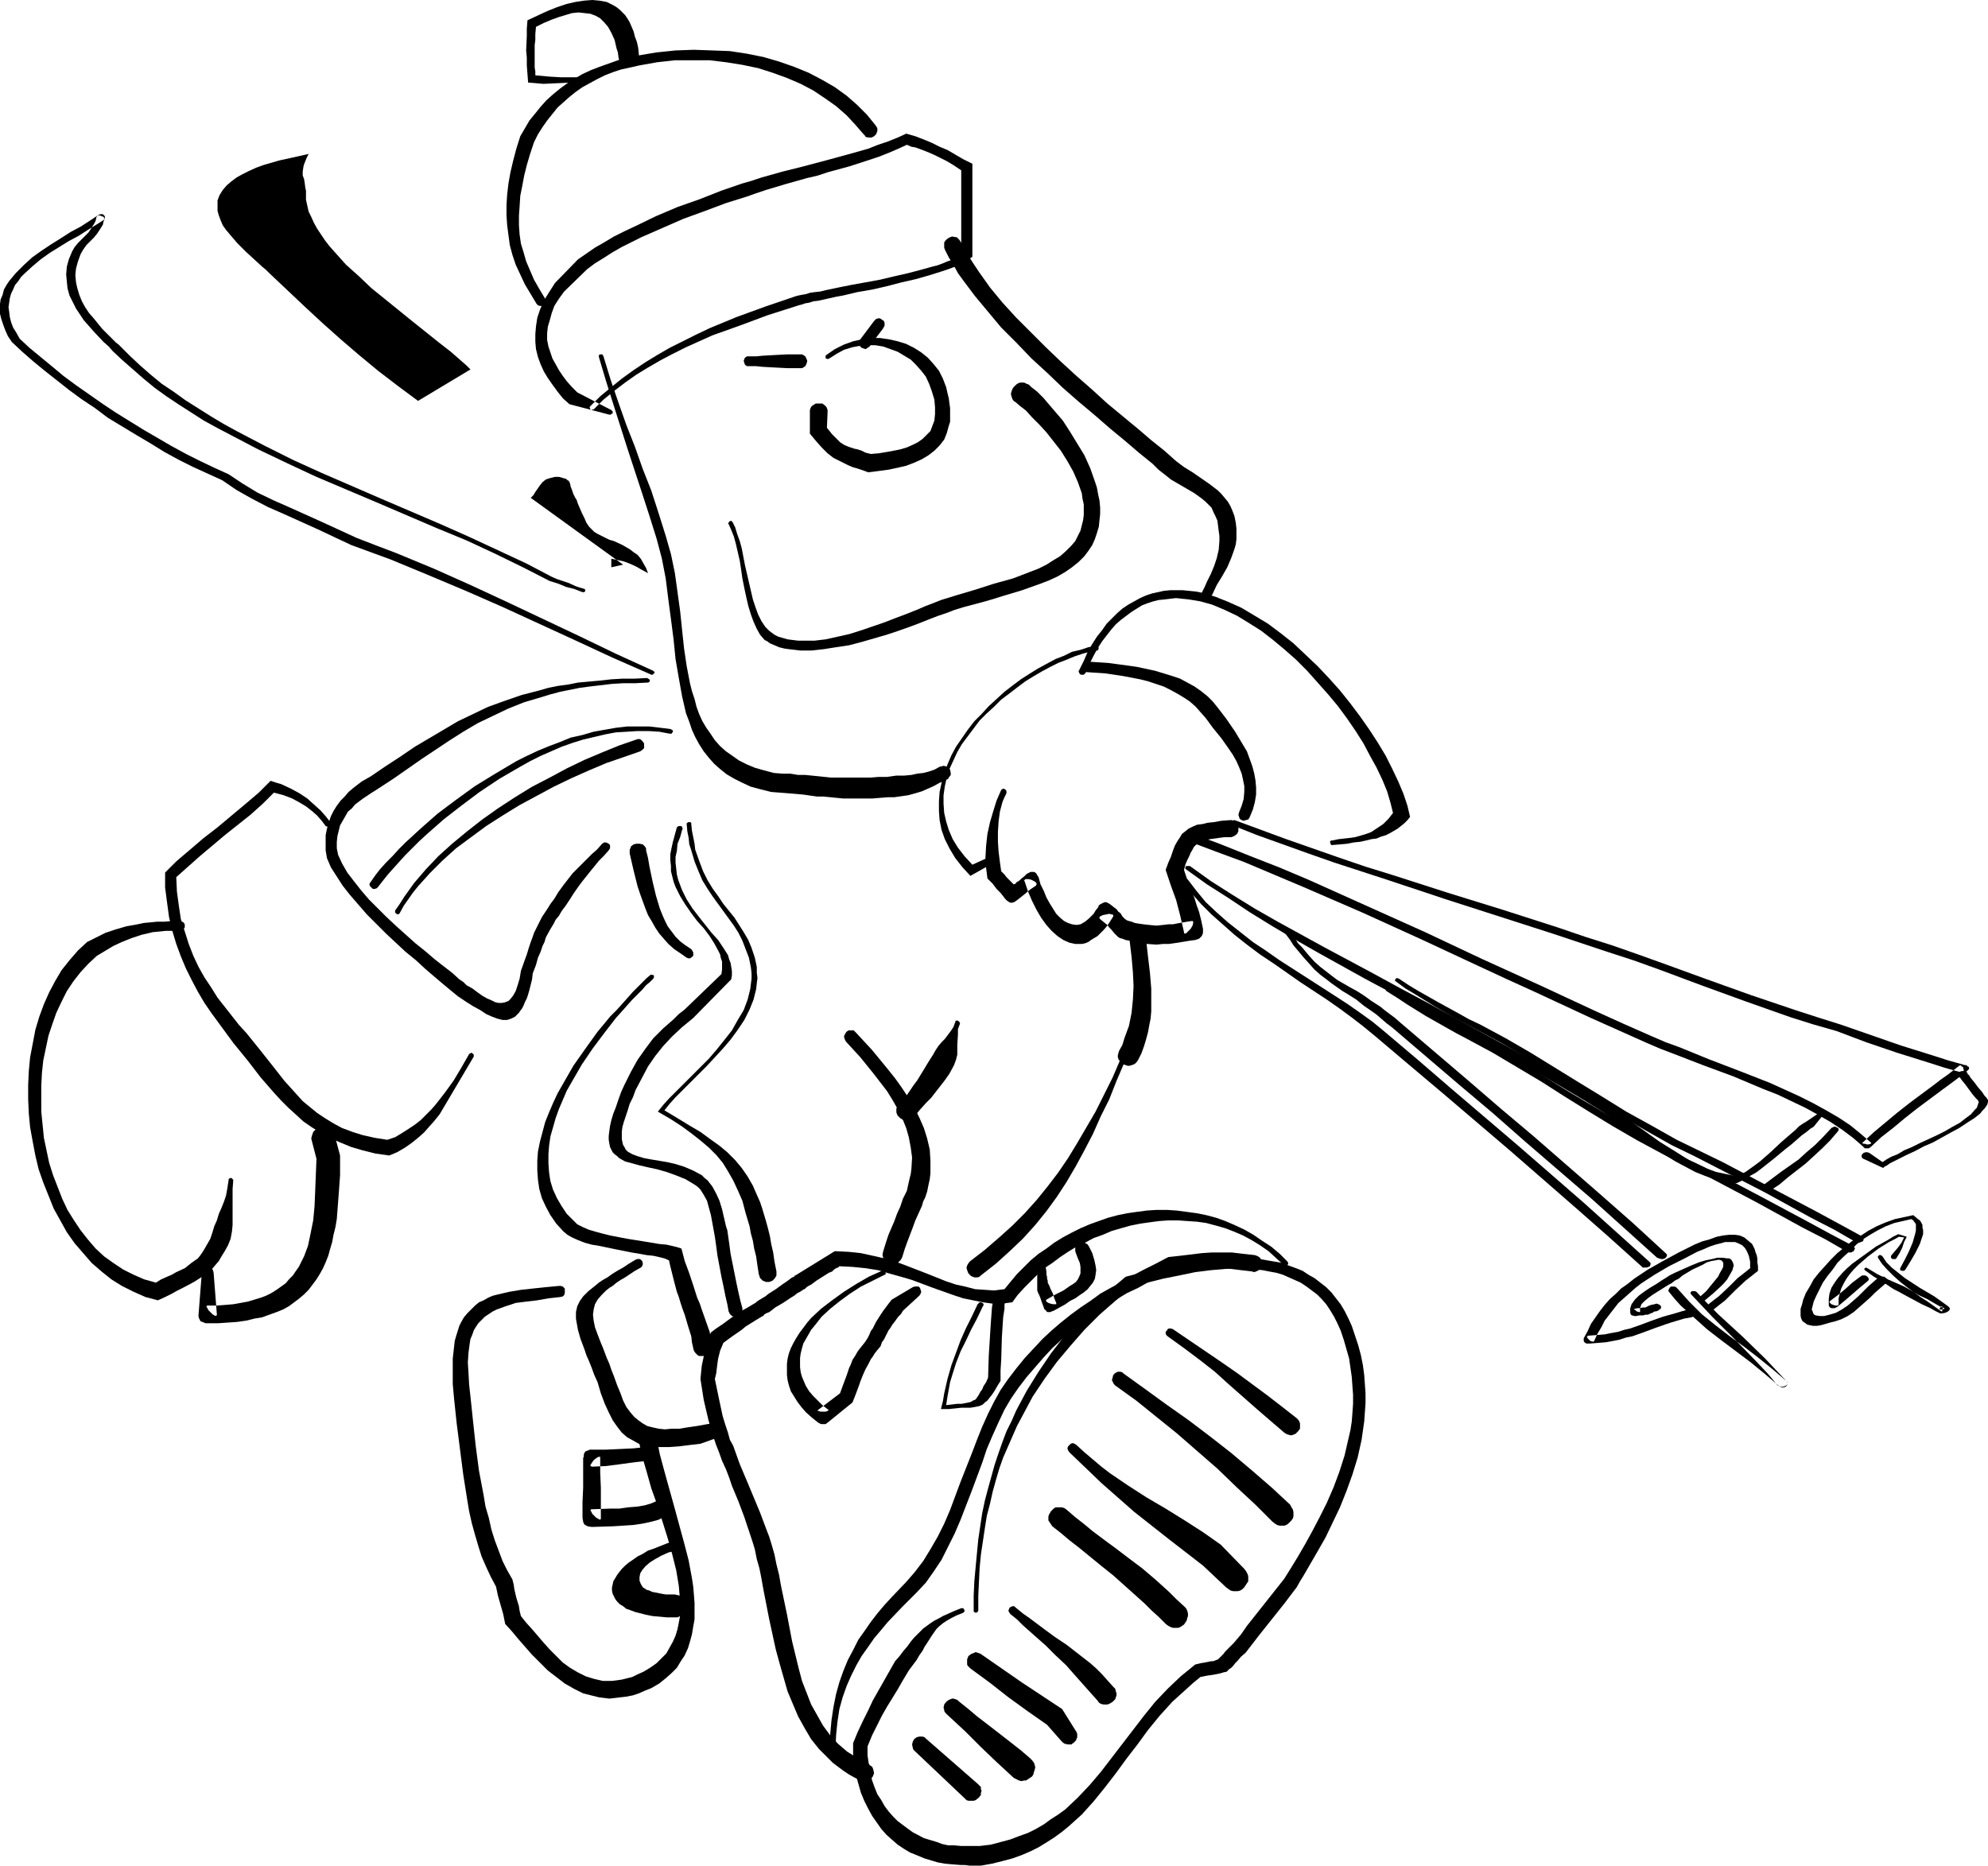 <?xml version="1.0" encoding="UTF-8" standalone="no"?>
<svg
   version="1.0"
   width="129.724mm"
   height="121.761mm"
   id="svg62"
   sodipodi:docname="Skier 02.wmf"
   xmlns:inkscape="http://www.inkscape.org/namespaces/inkscape"
   xmlns:sodipodi="http://sodipodi.sourceforge.net/DTD/sodipodi-0.dtd"
   xmlns="http://www.w3.org/2000/svg"
   xmlns:svg="http://www.w3.org/2000/svg">
  <sodipodi:namedview
     id="namedview62"
     pagecolor="#ffffff"
     bordercolor="#000000"
     borderopacity="0.25"
     inkscape:showpageshadow="2"
     inkscape:pageopacity="0.0"
     inkscape:pagecheckerboard="0"
     inkscape:deskcolor="#d1d1d1"
     inkscape:document-units="mm" />
  <defs
     id="defs1">
    <pattern
       id="WMFhbasepattern"
       patternUnits="userSpaceOnUse"
       width="6"
       height="6"
       x="0"
       y="0" />
  </defs>
  <path
     style="fill:#000000;fill-opacity:1;fill-rule:evenodd;stroke:none"
     d="m 270.518,160.455 -1.778,0.323 -1.778,0.485 -1.939,0.646 -1.939,0.808 -2.101,0.808 -1.939,0.97 -2.101,1.131 -1.939,1.131 -2.101,1.293 -1.939,1.454 -2.101,1.616 -1.939,1.454 -1.778,1.777 -1.778,1.616 -1.778,1.777 -1.454,1.939 -1.454,1.939 -1.454,1.939 -1.131,1.939 -0.97,2.101 -0.97,2.101 -0.646,2.101 -0.485,2.101 -0.323,2.262 v 2.101 l 0.162,2.262 0.485,2.101 0.646,2.101 0.97,2.262 1.293,2.101 1.616,2.101 1.939,2.101 3.878,-1.777 h 0.485 0.323 l 0.323,0.323 0.162,0.162 v 0.323 0.323 l -0.162,0.323 -0.323,0.162 -5.171,2.909 -1.939,-2.101 -1.778,-2.262 -1.454,-2.424 -1.131,-2.262 -0.808,-2.262 -0.485,-2.424 -0.162,-2.262 v -2.424 l 0.162,-2.262 0.485,-2.262 0.646,-2.262 0.808,-2.262 0.97,-2.262 1.131,-2.101 1.454,-2.101 1.454,-2.101 1.616,-2.101 1.778,-1.777 1.778,-1.939 1.939,-1.777 1.939,-1.777 2.101,-1.616 1.939,-1.454 2.262,-1.454 2.101,-1.293 2.101,-1.131 2.101,-1.131 2.101,-0.808 1.939,-0.97 2.101,-0.485 1.939,-0.646 1.939,-0.323 h 0.162 l 0.162,0.162 0.323,0.323 -0.162,0.485 -0.162,0.162 z"
     id="path1" />
  <path
     style="fill:#000000;fill-opacity:1;fill-rule:evenodd;stroke:none"
     d="m 248.217,195.681 -0.485,0.97 -0.485,1.131 -0.646,2.424 -0.323,2.424 -0.162,2.585 v 2.424 l 0.162,2.424 0.323,2.585 0.323,2.262 0.808,0.808 0.485,0.646 0.485,0.485 0.485,0.485 0.323,0.323 0.162,0.162 0.162,0.162 0.162,0.162 0.485,-0.162 0.162,-0.323 0.323,-0.162 0.485,-0.323 0.485,-0.485 0.646,-0.485 0.646,-0.646 0.646,-0.323 0.323,-0.162 h 0.808 l 0.323,0.162 0.323,0.323 0.162,0.323 0.323,0.485 0.485,1.777 0.808,1.616 0.646,1.616 0.808,1.454 0.808,1.293 0.808,1.293 0.97,0.97 0.97,0.808 0.97,0.485 0.97,0.323 1.131,0.162 0.97,-0.162 1.131,-0.646 0.97,-0.808 1.131,-1.131 0.485,-0.808 0.646,-0.808 0.162,-0.485 0.485,-0.323 0.323,-0.162 0.323,-0.162 0.485,-0.162 0.485,0.162 0.323,0.162 0.485,0.323 0.808,0.646 0.646,0.485 0.485,0.646 0.485,0.323 0.485,0.808 0.646,0.646 0.485,0.323 0.485,0.162 0.646,0.162 0.808,0.323 0.97,0.162 1.131,0.162 1.454,0.162 1.778,0.162 1.616,-0.162 1.293,-0.162 h 1.131 l 0.808,-0.162 1.778,-0.323 0.97,-0.162 1.131,-0.162 h 0.162 l 0.162,0.162 v 0.162 0.162 l -0.162,0.646 -0.485,0.808 -0.485,0.485 -0.485,0.485 -0.162,0.162 h -0.162 -0.323 v -0.323 l -0.485,-2.101 -0.485,-2.101 -0.97,-3.716 -1.293,-3.555 -1.293,-3.878 0.646,-1.777 0.646,-1.454 0.485,-1.454 0.485,-1.293 0.646,-1.131 0.646,-0.97 0.485,-0.808 0.808,-0.646 0.808,-0.646 0.97,-0.485 1.131,-0.485 1.293,-0.162 1.293,-0.323 1.616,-0.162 1.778,-0.323 2.101,-0.162 h 0.485 l 0.485,0.162 0.646,0.485 0.323,0.485 0.162,0.808 v 0.808 l -0.323,0.646 -0.646,0.485 -0.323,0.162 -0.485,0.162 h -1.616 l -1.293,0.162 -1.131,0.162 -1.131,0.162 -0.808,0.162 -0.808,0.162 -0.808,0.323 -0.485,0.323 -0.646,0.485 -0.485,0.485 -0.323,0.646 -0.485,0.808 -0.323,0.808 -0.485,0.97 -0.485,1.131 -0.323,1.293 0.646,1.939 0.646,1.777 0.646,1.616 0.646,1.616 0.485,1.616 0.646,1.777 0.485,1.939 0.485,2.262 v 0.485 0.485 l -0.162,0.485 -0.162,0.323 -0.323,0.323 -0.323,0.323 -0.485,0.162 -0.485,0.162 -1.293,0.162 -0.97,0.162 -0.97,0.162 -0.97,0.162 -1.131,0.162 -1.131,0.162 h -1.454 l -1.616,0.162 -2.262,-0.162 -1.778,-0.323 -1.454,-0.162 -1.131,-0.323 -0.97,-0.162 -0.808,-0.323 -0.646,-0.162 -0.485,-0.323 -0.808,-0.808 -0.808,-0.97 -0.485,-0.485 -0.485,-0.646 -0.808,-0.646 -0.97,-0.808 -0.162,-0.162 v -0.162 -0.162 l 0.162,-0.162 0.646,-0.323 0.808,-0.162 0.808,-0.162 0.646,0.162 h 0.162 l 0.162,0.162 v 0.162 0.162 l -0.808,1.293 -0.646,0.97 -0.808,0.97 -0.808,0.808 -0.808,0.808 -0.808,0.485 -0.808,0.485 -0.646,0.485 -0.808,0.323 -0.808,0.162 h -0.808 -0.808 l -1.454,-0.323 -1.454,-0.646 -1.454,-0.97 -1.454,-1.293 -1.293,-1.454 -1.293,-1.777 -1.131,-1.939 -1.131,-2.262 -0.97,-2.262 -0.808,-2.424 -0.162,-0.323 0.162,-0.162 0.162,-0.162 h 0.162 0.646 l 0.646,0.162 0.646,0.323 0.485,0.323 0.162,0.323 v 0.162 l -0.162,0.323 -1.454,0.97 -1.131,0.97 -0.808,0.646 -0.808,0.646 -0.646,0.485 -0.485,0.323 -0.485,0.162 h -0.485 l -0.323,-0.162 -0.485,-0.323 -0.485,-0.485 -0.485,-0.646 -0.646,-0.808 -0.97,-0.97 -0.97,-1.293 -1.293,-1.293 -0.323,-2.585 -0.162,-2.585 0.162,-2.909 0.323,-2.909 0.646,-2.909 0.808,-2.747 0.808,-2.585 1.131,-2.585 0.162,-0.162 0.323,-0.162 h 0.162 l 0.323,0.162 0.323,0.323 v 0.323 z"
     id="path2" />
  <path
     style="fill:#000000;fill-opacity:1;fill-rule:evenodd;stroke:none"
     d="m 266.155,165.303 1.131,-2.262 0.97,-2.262 1.131,-1.939 1.131,-1.777 1.293,-1.616 1.131,-1.616 1.293,-1.293 1.293,-1.293 1.293,-1.131 1.454,-0.97 1.454,-0.808 1.454,-0.808 1.454,-0.646 1.454,-0.485 1.454,-0.323 1.454,-0.323 1.616,-0.162 h 1.616 1.454 l 3.232,0.323 1.616,0.323 3.232,0.97 3.232,1.293 3.232,1.454 3.232,1.939 3.232,1.939 3.232,2.424 3.07,2.424 2.909,2.747 3.07,2.909 2.747,2.909 2.747,3.07 2.586,3.232 2.424,3.232 2.262,3.232 2.101,3.232 1.939,3.232 1.616,3.232 1.454,3.07 1.293,3.07 0.97,2.909 0.646,2.747 -0.646,0.808 -0.808,0.808 -1.616,1.293 -1.939,1.131 -0.97,0.485 -1.131,0.323 -1.131,0.485 -1.293,0.162 -1.293,0.323 -1.454,0.323 -1.616,0.162 -1.616,0.323 -1.778,0.162 -1.939,0.162 h -0.162 l -0.162,-0.162 -0.162,-0.485 v -0.323 l 0.323,-0.162 h 0.162 l 1.616,-0.323 1.454,-0.162 1.454,-0.162 1.131,-0.162 1.131,-0.323 1.131,-0.323 0.97,-0.323 0.808,-0.323 1.454,-0.97 1.454,-0.97 1.293,-1.293 1.131,-1.454 -0.646,-2.585 -0.808,-2.747 -1.131,-2.747 -1.454,-3.07 -1.616,-2.909 -1.616,-3.07 -1.939,-3.07 -2.101,-3.07 -2.262,-3.07 -2.424,-2.909 -2.586,-2.909 -2.586,-2.909 -2.747,-2.747 -2.747,-2.424 -2.909,-2.424 -2.909,-2.262 -3.07,-1.939 -2.909,-1.777 -3.07,-1.454 -3.07,-1.293 -2.909,-0.808 -2.909,-0.485 -1.616,-0.162 -1.454,-0.162 -1.454,0.162 -1.293,0.162 -1.616,0.162 -1.293,0.323 -1.454,0.485 -1.293,0.485 -1.293,0.808 -1.293,0.808 -1.293,0.97 -1.293,0.97 -1.293,1.131 -1.131,1.293 -1.131,1.454 -1.131,1.454 -1.131,1.777 -0.97,1.777 -0.97,1.939 -0.97,2.262 -0.323,0.323 -0.162,0.162 h -0.323 -0.323 l -0.323,-0.162 -0.162,-0.323 -0.162,-0.323 z"
     id="path3" />
  <path
     style="fill:#000000;fill-opacity:1;fill-rule:evenodd;stroke:none"
     d="m 305.585,200.367 0.646,-1.616 0.485,-1.616 0.162,-1.777 v -1.454 l -0.323,-1.616 -0.323,-1.454 -0.646,-1.616 -0.646,-1.454 -0.808,-1.454 -0.97,-1.454 -1.939,-2.747 -2.101,-2.585 -1.778,-2.424 -1.293,-1.454 -1.131,-1.293 -1.454,-1.293 -1.454,-0.97 -1.616,-0.97 -1.778,-0.97 -1.616,-0.808 -1.939,-0.646 -1.939,-0.646 -1.939,-0.485 -4.202,-0.808 -4.363,-0.646 -4.686,-0.323 -0.485,-0.162 -0.485,-0.323 -0.162,-0.485 v -0.485 l 0.162,-0.485 0.323,-0.323 0.323,-0.323 h 0.646 l 5.01,0.323 4.848,0.646 2.262,0.323 2.262,0.485 2.262,0.485 2.101,0.646 2.101,0.646 1.939,0.646 1.778,0.97 1.778,0.97 1.616,1.131 1.616,1.293 1.293,1.293 1.293,1.616 2.101,2.747 2.101,3.07 1.939,3.232 0.97,1.616 0.646,1.777 0.646,1.777 0.485,1.777 0.323,1.777 0.162,1.777 v 1.777 l -0.323,1.939 -0.485,1.777 -0.808,1.939 -0.323,0.485 -0.646,0.162 -0.485,0.162 -0.485,-0.162 -0.485,-0.323 -0.162,-0.485 -0.162,-0.485 z"
     id="path4" />
  <path
     style="fill:#000000;fill-opacity:1;fill-rule:evenodd;stroke:none"
     d="m 148.833,87.903 1.778,5.817 1.939,5.656 1.939,5.494 2.101,5.332 1.939,5.494 2.101,5.332 1.778,5.494 1.778,5.656 1.293,4.524 0.97,4.686 0.646,4.686 0.646,4.686 0.485,4.686 0.485,4.524 0.646,4.363 0.808,4.201 0.485,1.939 0.646,1.939 0.485,1.939 0.646,1.777 0.808,1.777 0.97,1.616 1.131,1.616 0.97,1.454 1.293,1.454 1.454,1.293 1.616,1.131 1.616,1.131 1.939,0.97 1.939,0.808 2.262,0.646 2.424,0.646 2.101,0.162 h 1.939 l 1.939,0.323 h 1.778 l 1.616,0.162 1.616,0.162 3.07,0.323 h 3.07 5.01 1.778 l 1.939,-0.162 h 2.101 l 1.131,-0.162 1.131,-0.162 h 1.939 l 1.778,-0.162 1.454,-0.323 1.454,-0.162 1.293,-0.323 1.454,-0.485 1.454,-0.808 h 0.323 l 0.485,-0.162 0.646,0.162 0.646,0.323 0.323,0.485 0.162,0.808 v 0.485 l -0.485,0.646 -0.162,0.323 -0.323,0.162 -0.97,0.485 -0.808,0.323 -1.454,0.808 -1.454,0.646 -1.454,0.646 -1.616,0.485 -1.778,0.485 -1.131,0.162 -1.131,0.162 -1.131,0.162 h -1.454 l -2.101,0.162 -1.939,0.162 h -3.717 -3.394 l -3.232,-0.323 -1.616,-0.162 h -1.616 l -3.394,-0.485 -1.778,-0.162 -1.939,-0.162 -2.101,-0.162 -2.101,-0.162 -2.586,-0.646 -2.424,-0.646 -2.101,-0.97 -1.939,-0.97 -1.939,-1.131 -1.616,-1.293 -1.454,-1.293 -1.293,-1.454 -1.293,-1.616 -1.131,-1.777 -0.97,-1.777 -0.808,-1.777 -0.646,-1.939 -0.808,-2.101 -0.485,-2.101 -0.485,-2.101 -0.808,-4.524 -0.808,-4.686 -0.485,-4.848 -0.646,-5.009 -0.646,-4.848 -0.646,-5.171 -0.97,-5.009 -0.646,-2.424 -0.646,-2.424 -1.778,-5.656 -1.778,-5.494 -3.555,-10.826 -3.555,-11.149 -1.778,-5.656 -1.778,-5.979 V 87.903 87.58 l 0.323,-0.162 h 0.485 l 0.162,0.162 z"
     id="path5" />
  <path
     style="fill:#000000;fill-opacity:1;fill-rule:evenodd;stroke:none"
     d="m 296.697,145.589 0.485,-0.97 0.485,-1.131 0.97,-1.939 0.808,-1.939 0.646,-1.939 0.485,-2.101 0.162,-2.101 v -1.293 l -0.162,-1.131 -0.162,-1.293 -0.162,-1.293 -0.485,-1.131 -0.485,-0.97 -0.485,-1.131 -0.808,-0.808 -0.646,-0.646 -0.97,-0.808 -1.778,-1.293 -1.939,-1.131 -1.939,-1.131 -1.939,-1.131 -1.616,-1.293 -1.454,-1.131 -1.454,-1.454 -3.394,-2.747 -3.394,-2.909 -3.717,-3.07 -3.717,-3.232 -4.04,-3.393 -3.878,-3.393 -3.878,-3.716 -3.878,-3.555 -3.717,-3.878 -3.717,-3.716 -3.232,-3.878 -3.232,-3.878 -2.909,-3.878 -1.293,-1.777 -1.131,-2.101 -1.131,-1.777 -0.97,-1.939 -0.162,-0.485 v -0.485 -0.485 -0.323 l 0.485,-0.646 0.646,-0.485 0.808,-0.323 0.808,0.162 h 0.323 l 0.323,0.323 0.323,0.323 0.323,0.485 0.97,1.777 1.131,1.939 1.131,1.777 1.293,1.939 2.747,3.878 3.07,3.716 3.394,3.716 3.555,3.555 3.717,3.716 3.717,3.555 3.878,3.555 3.878,3.393 3.717,3.393 3.717,3.07 1.939,1.616 1.778,1.454 3.394,2.909 1.616,1.293 1.616,1.293 1.454,1.293 1.454,1.293 1.939,1.454 2.101,1.293 4.202,2.909 2.101,1.616 0.808,0.808 0.808,0.97 0.808,0.97 0.646,1.131 0.485,1.131 0.485,1.293 0.323,1.616 0.162,1.454 v 1.293 1.293 l -0.162,1.293 -0.323,1.131 -0.808,2.262 -0.97,2.262 -1.293,2.262 -1.293,2.101 -1.131,2.424 -0.485,0.485 -0.323,0.323 h -0.485 l -0.485,-0.162 -0.323,-0.323 -0.323,-0.323 -0.162,-0.485 z"
     id="path6" />
  <path
     style="fill:#000000;fill-opacity:1;fill-rule:evenodd;stroke:none"
     d="m 180.669,128.784 0.646,1.293 0.485,1.616 0.646,1.777 0.485,1.777 0.808,4.201 0.97,4.201 0.485,2.101 0.485,2.101 0.646,1.939 0.646,1.777 0.808,1.616 0.97,1.454 0.97,0.97 0.646,0.485 0.646,0.485 0.97,0.485 1.131,0.323 1.131,0.323 1.293,0.162 1.293,0.162 h 1.293 2.747 l 2.747,-0.323 2.909,-0.646 2.909,-0.646 3.07,-0.97 5.656,-1.939 2.909,-1.131 2.586,-0.97 2.424,-0.97 2.262,-0.97 2.101,-0.808 0.808,-0.323 0.808,-0.323 2.101,-0.646 2.101,-0.646 4.363,-1.293 4.525,-1.454 4.686,-1.293 4.202,-1.616 2.101,-0.808 1.939,-0.97 1.778,-1.131 1.616,-0.97 1.454,-1.293 1.293,-1.293 0.97,-1.131 0.646,-1.293 0.646,-1.293 0.323,-1.293 0.323,-1.293 0.162,-1.293 v -1.293 -1.293 l -0.323,-1.454 -0.162,-1.293 -0.97,-2.747 -1.131,-2.585 -1.454,-2.585 -1.616,-2.585 -1.778,-2.262 -1.778,-2.262 -1.778,-1.939 -1.778,-1.777 -1.454,-1.616 -0.808,-0.646 -0.646,-0.485 -1.131,-0.97 -0.485,-0.323 -0.323,-0.485 -0.162,-0.485 -0.162,-0.485 V 96.952 l 0.162,-0.485 0.162,-0.485 0.323,-0.485 0.646,-0.646 0.485,-0.323 0.485,-0.162 h 0.485 0.485 l 0.646,0.323 0.485,0.162 0.646,0.646 0.646,0.485 0.808,0.646 0.808,0.808 0.808,0.808 0.808,0.97 1.939,2.262 1.939,2.262 1.778,2.747 1.778,2.909 1.778,2.909 1.454,3.232 1.131,3.232 0.485,1.454 0.323,1.777 0.323,1.454 0.162,1.777 v 1.616 l -0.162,1.454 -0.162,1.616 -0.485,1.616 -0.485,1.454 -0.646,1.454 -0.97,1.454 -0.97,1.293 -1.454,1.454 -1.616,1.293 -1.616,1.131 -1.939,1.131 -2.101,0.97 -2.101,0.808 -2.262,0.808 -2.262,0.808 -4.848,1.454 -2.586,0.808 -2.262,0.646 -4.848,1.293 -2.101,0.646 -2.101,0.808 -0.97,0.323 -0.97,0.323 -2.101,0.808 -2.424,0.97 -2.586,0.97 -2.747,0.97 -2.909,0.97 -6.141,1.777 -3.07,0.808 -3.232,0.485 -3.07,0.485 -2.909,0.323 h -2.909 l -1.293,-0.162 -1.454,-0.162 -1.131,-0.162 -1.293,-0.323 -1.131,-0.485 -1.131,-0.485 -0.646,-0.485 -0.646,-0.323 -1.131,-1.293 -0.808,-1.454 -0.808,-1.777 -0.646,-1.777 -0.646,-2.101 -0.485,-2.101 -0.485,-2.262 -0.485,-2.424 -0.323,-2.262 -0.323,-2.101 -0.485,-2.101 -0.485,-2.101 -0.485,-1.777 -0.646,-1.616 -0.646,-1.454 -0.162,-0.162 0.162,-0.162 0.162,-0.323 0.485,-0.162 0.162,0.162 z"
     id="path7" />
  <path
     style="fill:#000000;fill-opacity:1;fill-rule:evenodd;stroke:none"
     d="m 203.777,87.58 2.101,-1.454 2.262,-1.131 2.262,-0.808 2.101,-0.485 2.262,-0.323 h 2.262 l 2.262,0.323 2.101,0.485 2.101,0.646 1.939,0.97 1.778,1.131 1.616,1.293 1.454,1.616 1.293,1.616 0.97,1.939 0.808,2.101 0.323,1.454 0.323,1.293 0.162,1.293 0.162,1.131 v 1.131 2.262 l -0.323,0.97 -0.485,1.777 -0.646,1.616 -1.131,1.454 -1.293,1.293 -1.454,1.131 -1.616,0.97 -1.778,0.808 -2.101,0.808 -2.101,0.485 -2.262,0.485 -2.424,0.323 -2.586,0.323 -1.293,-0.485 -1.454,-0.485 -1.131,-0.323 -1.131,-0.485 -1.939,-0.97 -1.616,-0.808 -1.454,-1.131 -1.454,-1.454 -1.293,-1.454 -0.808,-0.97 -0.808,-0.97 v -5.332 -0.485 l 0.162,-0.485 0.162,-0.323 0.323,-0.323 0.808,-0.485 h 0.808 0.808 l 0.646,0.485 0.323,0.323 0.162,0.323 0.162,0.485 v 0.485 l -0.162,3.878 0.646,0.808 0.646,0.808 0.485,0.485 0.485,0.485 0.97,0.97 0.97,0.646 1.131,0.485 1.454,0.485 0.808,0.162 0.97,0.323 0.97,0.485 1.293,0.323 1.939,-0.162 1.939,-0.323 1.778,-0.323 1.616,-0.323 1.616,-0.485 1.454,-0.646 1.293,-0.646 1.131,-0.808 0.97,-0.97 0.97,-0.97 0.485,-1.293 0.485,-1.293 0.162,-1.616 v -1.616 l -0.162,-1.939 -0.646,-2.101 -0.646,-1.777 -0.808,-1.777 -1.131,-1.454 -1.293,-1.454 -1.293,-1.293 -1.616,-0.97 -1.616,-0.97 -1.778,-0.646 -1.778,-0.646 -1.939,-0.323 h -1.778 l -2.101,0.162 -1.778,0.323 -2.101,0.646 -1.778,0.97 -1.778,1.131 -0.323,0.162 h -0.162 l -0.485,-0.162 v -0.485 -0.162 z"
     id="path8" />
  <path
     style="fill:#000000;fill-opacity:1;fill-rule:evenodd;stroke:none"
     d="m 145.601,100.184 2.424,-2.424 2.747,-2.262 2.586,-2.101 2.909,-2.101 2.909,-1.939 2.909,-1.777 3.07,-1.777 3.232,-1.616 3.232,-1.616 3.394,-1.616 6.626,-2.747 7.11,-2.585 7.11,-2.424 0.485,-0.162 0.646,-0.162 0.808,-0.162 0.97,-0.162 0.97,-0.323 1.131,-0.162 1.454,-0.162 1.293,-0.323 3.07,-0.646 1.616,-0.323 1.616,-0.323 7.11,-1.293 3.394,-0.808 3.555,-0.808 3.07,-0.808 2.909,-0.808 1.293,-0.323 1.293,-0.485 1.131,-0.485 0.97,-0.323 0.808,-0.323 0.646,-0.485 0.485,-0.485 0.485,-0.323 V 56.07 52.354 42.012 l -0.97,-0.646 -0.97,-0.646 -1.616,-0.97 -1.616,-0.808 -1.293,-0.646 -1.454,-0.646 -1.616,-0.646 -1.778,-0.646 -0.97,-0.162 -1.131,-0.485 -2.101,0.97 -2.262,0.97 -2.424,0.97 -2.424,0.808 -5.01,1.616 -5.333,1.454 -2.424,0.808 -2.747,0.646 -5.171,1.454 -4.848,1.454 -2.424,0.808 -2.262,0.808 -5.171,1.616 -5.171,1.939 -5.333,1.939 -5.171,2.262 -5.171,2.262 -4.848,2.424 -2.262,1.293 -2.262,1.454 -2.101,1.293 -1.939,1.454 -5.656,5.494 -1.293,1.777 -1.131,1.777 -0.646,1.777 -0.485,1.777 -0.485,1.616 -0.162,1.616 v 1.616 l 0.323,1.616 0.485,1.454 0.485,1.454 0.808,1.454 0.808,1.454 0.97,1.454 0.97,1.293 1.293,1.454 1.293,1.293 8.403,4.363 v 0 l 0.162,0.162 0.162,0.162 v 0.485 l -0.323,0.162 -0.162,0.162 h -0.323 l -9.858,-2.585 -1.616,-1.454 -1.293,-1.616 -1.293,-1.777 -1.131,-1.616 -0.97,-1.616 -0.808,-1.777 -0.646,-1.777 -0.485,-1.939 -0.162,-1.777 v -1.939 l 0.162,-1.939 0.323,-2.101 0.646,-1.939 0.97,-2.262 1.293,-2.101 1.454,-2.262 5.656,-5.817 2.101,-1.454 2.101,-1.454 2.262,-1.293 2.424,-1.454 2.586,-1.293 2.424,-1.131 5.333,-2.585 5.333,-2.262 5.494,-1.939 5.333,-2.101 5.171,-1.777 2.262,-0.646 2.424,-0.808 5.171,-1.454 5.171,-1.293 5.494,-1.454 5.333,-1.454 5.171,-1.454 2.424,-0.97 2.424,-0.808 2.424,-0.97 2.101,-0.97 2.262,0.646 2.101,0.808 1.939,0.808 1.939,0.97 1.939,0.808 1.939,1.131 1.939,1.131 2.262,1.131 v 22.945 l -0.485,0.323 -0.485,0.485 -0.808,0.485 -0.808,0.485 -0.97,0.485 -1.131,0.323 -1.293,0.485 -1.454,0.485 -3.07,0.97 -3.394,0.97 -3.555,0.808 -3.717,0.97 -3.555,0.808 -3.717,0.646 -3.394,0.808 -1.778,0.323 -1.454,0.323 -1.454,0.323 -1.454,0.323 -1.293,0.162 -0.97,0.323 -0.97,0.162 -0.97,0.323 -0.646,0.162 -0.485,0.162 -7.11,2.262 -6.949,2.585 -6.787,2.424 -3.232,1.454 -3.232,1.454 -3.232,1.616 -3.07,1.616 -3.07,1.777 -2.909,1.777 -2.747,1.939 -2.747,2.101 -2.586,2.101 -2.424,2.424 h -0.323 l -0.162,0.162 -0.323,-0.162 -0.162,-0.485 v -0.162 z"
     id="path9" />
  <path
     style="fill:#000000;fill-opacity:1;fill-rule:evenodd;stroke:none"
     d="m 132.35,74.976 -1.454,-2.424 -1.454,-2.424 -1.131,-2.424 -1.131,-2.424 -0.808,-2.424 -0.646,-2.424 -0.323,-2.424 -0.323,-2.424 -0.162,-2.424 v -2.585 l 0.162,-2.585 0.323,-2.747 0.485,-2.747 0.646,-2.747 0.808,-3.07 0.97,-3.07 1.131,-1.939 1.131,-1.939 1.454,-1.777 1.293,-1.616 1.454,-1.616 1.616,-1.454 1.778,-1.454 1.778,-1.293 1.778,-1.131 1.939,-1.131 2.101,-0.97 2.101,-0.808 2.262,-0.808 2.262,-0.808 2.424,-0.646 2.262,-0.485 4.848,-0.808 4.686,-0.485 4.525,-0.162 4.525,0.162 4.363,0.162 4.202,0.646 4.04,0.808 3.878,1.131 3.717,1.293 3.555,1.454 3.394,1.777 3.07,1.777 2.909,2.101 2.586,2.262 2.424,2.424 2.101,2.585 0.323,0.485 0.162,0.323 v 0.646 l -0.323,0.808 -0.485,0.485 -0.646,0.323 h -0.646 l -0.808,-0.162 -0.162,-0.323 -0.323,-0.323 -2.101,-2.424 -2.101,-2.262 -2.586,-2.262 -2.747,-1.939 -2.909,-1.939 -3.07,-1.616 -3.394,-1.454 -3.555,-1.293 -3.555,-1.131 -3.878,-0.808 -4.04,-0.646 -4.04,-0.485 h -4.202 -4.363 l -4.363,0.485 -4.525,0.808 -2.101,0.485 -2.262,0.485 -1.939,0.646 -2.101,0.808 -1.939,0.97 -1.778,0.97 -1.778,0.97 -1.616,1.131 -1.616,1.293 -1.454,1.293 -1.454,1.293 -1.293,1.616 -1.293,1.616 -1.131,1.616 -1.131,1.777 -0.97,1.939 -0.97,2.909 -0.808,2.747 -0.646,2.585 -0.485,2.585 -0.485,2.424 -0.162,2.585 -0.162,2.262 v 2.424 l 0.162,2.262 0.323,2.262 0.646,2.101 0.646,2.262 0.97,2.262 0.97,2.262 1.293,2.262 1.454,2.424 0.162,0.485 v 0.485 l -0.162,0.323 -0.323,0.323 -0.485,0.162 h -0.485 l -0.485,-0.162 z"
     id="path10" />
  <path
     style="fill:#000000;fill-opacity:1;fill-rule:evenodd;stroke:none"
     d="m 144.793,20.037 -1.939,0.162 -1.778,0.162 -3.555,0.162 -3.555,0.162 -1.778,-0.162 -1.939,-0.162 -0.162,-2.101 -0.162,-2.101 v -1.939 l -0.162,-1.777 0.162,-3.555 V 7.11 l 0.162,-2.101 2.424,-1.131 2.424,-1.131 2.424,-0.97 2.424,-0.808 2.101,-0.485 2.101,-0.323 L 146.086,0 l 1.778,0.162 1.778,0.323 1.616,0.808 0.808,0.485 0.808,0.646 0.646,0.646 0.646,0.646 0.646,0.97 0.485,0.808 0.485,1.131 0.485,1.131 0.323,1.293 0.485,1.293 0.323,1.454 0.162,1.616 v 0.646 0.485 l -0.162,0.485 -0.323,0.323 -0.323,0.323 -0.485,0.323 -0.808,0.323 h -0.97 l -0.485,-0.162 -0.485,-0.162 -0.323,-0.323 -0.323,-0.485 -0.162,-0.323 -0.162,-0.646 -0.162,-1.293 -0.323,-0.97 -0.485,-2.101 -0.808,-1.777 -0.808,-1.454 -0.97,-1.131 -0.97,-0.97 -1.131,-0.646 -1.293,-0.485 -1.454,-0.162 -1.454,-0.162 -1.616,0.162 -1.616,0.485 -1.616,0.485 -1.778,0.646 -1.939,0.808 -1.939,0.97 -0.162,1.777 v 1.454 l -0.162,1.293 v 1.131 2.747 1.616 l 0.162,0.97 v 0.97 l 1.778,0.162 1.778,0.162 2.747,0.162 h 3.07 1.454 l 1.939,-0.162 h 0.162 l 0.162,0.162 0.323,0.485 -0.162,0.323 -0.162,0.162 z"
     id="path11" />
  <path
     style="fill:#000000;fill-opacity:1;fill-rule:evenodd;stroke:none"
     d="m 159.661,168.373 -3.07,0.162 h -2.909 l -2.747,0.162 -2.747,0.323 -2.747,0.323 -2.424,0.323 -2.424,0.485 -2.424,0.485 -2.424,0.646 -2.101,0.646 -4.363,1.293 -4.04,1.616 -3.717,1.777 -3.717,1.777 -3.555,2.101 -3.555,2.262 -3.394,2.262 -3.394,2.262 -6.949,4.848 -3.717,2.424 -1.778,1.131 -1.939,1.293 -1.939,1.454 -0.808,0.97 -0.97,0.808 -0.646,1.131 -0.646,1.131 -0.646,1.131 -0.323,1.293 -0.323,1.293 -0.162,1.454 v 1.616 l 0.323,1.616 0.97,2.101 1.293,2.262 1.616,2.101 1.778,2.262 1.939,2.262 2.101,2.101 2.262,2.262 2.424,2.262 4.686,4.201 2.424,1.939 2.262,1.939 2.262,1.777 2.101,1.616 1.778,1.616 0.97,0.646 0.808,0.808 1.454,0.808 1.293,0.97 1.131,0.808 1.131,0.646 1.131,0.485 0.97,0.485 0.808,0.162 h 0.808 l 0.808,-0.162 0.808,-0.323 0.485,-0.485 0.646,-0.808 0.646,-1.131 0.485,-1.454 0.485,-1.616 0.323,-1.939 0.808,-2.262 0.646,-1.777 0.485,-1.616 0.485,-1.454 0.485,-1.293 0.323,-0.97 0.97,-1.939 0.97,-1.939 0.646,-0.97 0.646,-0.97 0.808,-1.293 0.97,-1.293 0.97,-1.616 1.293,-1.777 1.131,-1.454 1.131,-1.454 2.262,-2.262 2.424,-2.424 1.293,-1.131 1.293,-1.454 0.485,-0.323 h 0.485 l 0.323,0.162 0.323,0.162 0.323,0.323 v 0.485 0.323 l -0.323,0.485 -1.131,1.293 -1.293,1.293 -2.101,2.585 -1.939,2.424 -0.97,1.293 -1.131,1.616 -1.131,1.777 -0.97,1.454 -0.97,1.293 -0.646,1.131 -0.808,0.97 -0.485,0.97 -0.97,1.616 -0.97,1.777 -0.323,1.131 -0.485,0.97 -0.485,1.454 -0.646,1.454 -0.485,1.777 -0.808,2.101 -0.162,1.454 -0.323,1.293 -0.323,1.293 -0.323,1.131 -0.323,0.97 -0.485,0.97 -0.323,0.808 -0.323,0.646 -0.485,0.646 -0.323,0.485 -0.97,0.97 -0.97,0.485 -0.97,0.323 h -1.131 l -1.293,-0.323 -1.293,-0.485 -1.454,-0.646 -1.454,-0.97 -1.778,-0.97 -1.778,-1.131 -1.939,-1.293 -1.778,-1.454 -1.939,-1.616 -2.101,-1.777 -2.262,-1.939 -2.262,-2.101 -2.586,-2.101 -4.848,-4.524 -2.262,-2.262 -2.424,-2.424 -2.101,-2.424 -2.101,-2.424 -1.778,-2.262 -1.454,-2.262 -1.454,-2.262 -0.97,-2.262 -0.323,-1.939 v -1.939 -1.777 l 0.323,-1.616 0.485,-1.616 0.485,-1.454 0.646,-1.293 0.808,-1.293 0.97,-1.293 0.97,-0.97 0.97,-1.131 1.131,-0.97 2.101,-1.616 2.262,-1.293 3.555,-2.424 3.717,-2.424 3.555,-2.424 3.555,-2.101 3.555,-2.101 3.555,-2.101 3.717,-1.777 3.717,-1.777 4.04,-1.454 4.202,-1.454 4.363,-1.131 2.262,-0.646 2.424,-0.485 2.424,-0.323 2.424,-0.485 5.333,-0.485 2.909,-0.323 2.747,-0.162 h 3.07 l 3.07,-0.162 0.162,0.162 0.323,0.162 0.162,0.323 -0.162,0.323 -0.323,0.162 z"
     id="path12" />
  <path
     style="fill:#000000;fill-opacity:1;fill-rule:evenodd;stroke:none"
     d="m 80.315,203.76 -0.97,-1.293 -1.131,-1.293 -1.293,-1.131 -1.454,-1.131 -1.616,-0.97 -1.778,-0.97 -2.101,-0.808 -2.424,-0.646 -2.747,2.747 -3.07,2.747 -6.302,5.009 -6.141,5.171 -2.909,2.585 -2.909,2.585 0.162,3.555 0.485,3.555 0.485,3.232 0.97,3.07 0.97,3.07 1.131,2.909 1.293,2.747 1.454,2.585 1.616,2.424 1.616,2.585 1.778,2.262 1.778,2.262 1.778,2.262 1.778,1.939 3.394,4.201 3.07,3.878 2.909,3.716 3.07,3.393 1.454,1.616 1.778,1.454 1.778,1.454 1.939,1.293 2.101,1.293 2.101,1.131 2.586,0.97 2.586,0.808 2.909,0.646 3.07,0.485 1.939,-0.646 1.616,-0.97 1.778,-1.131 1.454,-0.97 1.454,-1.131 1.293,-1.293 1.293,-1.293 1.131,-1.293 2.262,-2.909 2.101,-2.909 1.939,-3.232 1.939,-3.393 0.323,-0.162 0.162,-0.162 0.323,0.162 0.323,0.323 v 0.162 0.323 l -2.101,3.555 -2.101,3.555 -2.101,3.555 -2.101,3.555 -1.293,1.616 -1.293,1.454 -1.293,1.454 -1.454,1.293 -1.616,1.293 -1.616,1.131 -1.939,1.131 -1.939,0.808 -3.394,-0.485 -3.232,-0.808 -2.747,-0.808 -2.747,-1.131 -2.586,-1.131 -2.262,-1.293 -2.101,-1.293 -2.101,-1.454 -1.939,-1.777 -1.778,-1.616 -1.778,-1.777 -1.778,-1.939 -3.232,-3.716 -3.232,-4.201 -3.555,-4.363 -3.555,-4.848 -1.778,-2.424 -1.778,-2.585 -1.616,-2.747 -1.454,-2.747 -1.454,-2.909 -1.293,-3.07 -1.131,-3.07 -0.97,-3.232 -0.808,-3.393 -0.485,-3.555 -0.485,-3.716 v -3.716 l 1.293,-1.293 1.454,-1.454 3.232,-2.747 3.394,-2.909 3.555,-2.747 6.949,-5.817 3.232,-2.747 2.909,-2.909 1.454,0.485 1.131,0.323 2.424,1.131 2.101,1.131 1.939,1.293 1.616,1.454 1.616,1.454 1.293,1.454 1.131,1.454 0.162,0.323 v 0.323 0.162 l -0.323,0.162 -0.162,0.162 h -0.323 -0.162 z"
     id="path13" />
  <path
     style="fill:#000000;fill-opacity:1;fill-rule:evenodd;stroke:none"
     d="m 44.44,229.453 -1.939,0.162 h -1.616 l -1.616,0.162 -1.616,0.162 -1.293,0.323 -1.454,0.323 -2.424,0.808 -2.424,0.97 -2.101,0.97 -4.04,2.424 -2.101,1.939 -1.939,2.101 -1.778,2.262 -1.616,2.424 -1.293,2.585 -1.293,2.747 -0.97,2.747 -0.97,2.909 -0.646,3.07 -0.646,3.07 -0.323,3.07 -0.162,3.232 v 3.232 3.07 l 0.323,3.232 0.323,3.232 0.646,3.07 0.646,3.07 0.97,3.07 1.131,2.909 1.131,2.909 1.293,2.747 1.616,2.585 1.616,2.424 1.778,2.262 1.939,2.262 2.101,1.939 2.262,1.616 2.424,1.616 2.586,1.293 2.586,1.131 2.909,0.808 1.293,-0.808 1.454,-0.646 1.131,-0.485 1.131,-0.646 2.101,-0.97 1.616,-1.293 1.616,-1.131 0.646,-0.808 0.646,-0.97 0.485,-0.808 0.646,-1.131 0.646,-1.131 0.485,-1.454 0.485,-1.616 0.646,-1.454 0.485,-1.616 0.646,-1.454 0.646,-1.616 0.485,-1.454 0.323,-1.777 0.323,-2.101 v -0.162 l 0.162,-0.162 0.485,-0.162 0.323,0.323 0.162,0.162 v 0.162 l -0.162,2.101 v 1.939 3.555 3.393 l -0.162,1.616 -0.323,1.777 -0.646,1.616 -0.808,1.454 -0.808,1.293 -0.646,1.131 -0.97,1.131 -0.808,0.97 -0.97,0.808 -1.131,0.808 -2.262,1.454 -2.747,1.454 -1.293,0.646 -1.454,0.808 -1.616,0.808 -1.778,0.808 -3.07,-0.808 -2.909,-1.293 -2.909,-1.454 -2.586,-1.616 -2.424,-1.939 -2.424,-2.101 -2.101,-2.424 -2.101,-2.424 -1.939,-2.747 -1.616,-2.909 -1.616,-2.909 -1.293,-3.232 -1.293,-3.232 -1.131,-3.232 -0.808,-3.393 -0.646,-3.393 -0.646,-3.555 -0.323,-3.393 -0.162,-3.555 v -3.555 l 0.162,-3.393 0.323,-3.393 0.646,-3.393 0.646,-3.393 0.97,-3.232 1.131,-3.07 1.293,-2.909 1.454,-2.747 1.616,-2.747 1.939,-2.424 2.101,-2.424 2.262,-2.101 2.262,-1.131 2.262,-1.131 2.424,-0.808 2.747,-0.808 2.747,-0.485 1.454,-0.323 1.778,-0.162 1.616,-0.162 h 1.778 l 1.939,-0.162 h 1.939 l 0.485,0.162 0.323,0.162 0.323,0.485 v 0.323 0.485 l -0.323,0.323 -0.323,0.162 z"
     id="path14" />
  <path
     style="fill:#000000;fill-opacity:1;fill-rule:evenodd;stroke:none"
     d="m 52.682,313.962 0.808,10.342 v 0.162 h -0.162 l -0.162,0.162 -0.323,-0.162 -0.485,-0.323 -0.485,-0.485 -0.485,-0.485 -0.323,-0.646 -0.162,-0.162 0.162,-0.323 h 0.162 2.262 l 2.101,-0.162 1.939,-0.162 1.778,-0.323 1.778,-0.323 1.616,-0.485 1.616,-0.485 1.293,-0.485 1.293,-0.646 1.293,-0.808 1.131,-0.808 1.131,-0.808 0.808,-0.97 0.97,-0.97 0.646,-0.97 0.808,-1.131 0.646,-1.293 0.646,-1.293 0.97,-2.585 0.646,-3.07 0.646,-3.232 0.323,-3.393 0.162,-3.716 0.162,-4.04 0.162,-4.04 -1.131,-4.363 -0.162,-0.646 0.162,-0.646 0.162,-0.485 0.162,-0.485 0.485,-0.485 0.323,-0.323 0.485,-0.162 1.131,-0.323 h 0.485 l 0.485,0.162 0.485,0.162 0.485,0.323 0.485,0.485 0.162,0.485 0.323,0.646 v 0 l 1.293,4.848 v 4.848 l -0.323,4.524 -0.323,4.201 -0.162,2.101 -0.323,1.939 -0.485,1.939 -0.323,1.777 -0.485,1.616 -0.485,1.777 -0.646,1.616 -0.646,1.454 -0.808,1.454 -0.808,1.293 -0.97,1.293 -0.97,1.293 -1.131,1.131 -1.131,0.97 -1.293,0.97 -1.293,0.97 -1.454,0.808 -1.616,0.646 -1.778,0.646 -1.778,0.646 -1.939,0.323 -1.939,0.485 -2.262,0.323 -2.262,0.162 -2.424,0.162 h -2.586 -0.485 l -0.485,-0.162 -0.323,-0.162 -0.485,-0.162 -0.162,-0.323 -0.162,-0.323 -0.162,-0.485 v -0.485 l 0.808,-10.342 0.162,-0.646 0.323,-0.485 0.485,-0.162 0.485,-0.162 0.485,0.162 0.485,0.162 0.323,0.485 z"
     id="path15" />
  <path
     style="fill:#000000;fill-opacity:1;fill-rule:evenodd;stroke:none"
     d="m 184.709,87.903 h 1.778 l 1.616,-0.162 2.909,-0.162 3.07,-0.162 h 1.454 1.778 0.485 l 0.323,0.162 0.485,0.323 0.323,0.646 0.162,0.485 -0.162,0.646 -0.323,0.646 -0.485,0.323 -0.323,0.162 h -0.485 -1.778 -1.454 l -3.07,-0.162 -2.909,-0.162 -1.616,-0.162 h -1.778 -0.485 l -0.485,-0.323 -0.162,-0.485 -0.162,-0.485 0.162,-0.485 0.162,-0.323 0.485,-0.323 z"
     id="path16" />
  <path
     style="fill:#000000;fill-opacity:1;fill-rule:evenodd;stroke:none"
     d="m 212.181,83.702 3.394,-4.524 0.485,-0.485 0.485,-0.162 h 0.485 l 0.485,0.323 0.485,0.323 0.162,0.485 v 0.646 l -0.323,0.646 -3.394,4.524 -0.485,0.323 -0.485,0.323 -0.485,-0.162 -0.485,-0.162 -0.485,-0.485 -0.162,-0.485 v -0.485 z"
     id="path17" />
  <path
     style="fill:#000000;fill-opacity:1;fill-rule:evenodd;stroke:none"
     d="m 240.137,397.341 v -3.716 l 0.162,-3.555 0.323,-3.555 0.323,-3.393 0.323,-3.393 0.485,-3.232 0.485,-3.232 0.646,-3.07 0.808,-3.07 0.808,-2.909 0.808,-2.909 0.97,-2.909 0.97,-2.747 0.97,-2.585 1.293,-2.585 1.131,-2.585 2.586,-4.848 2.909,-4.686 3.07,-4.524 3.232,-4.201 3.555,-3.878 3.717,-3.878 3.878,-3.555 4.04,-3.393 4.363,-1.131 4.202,-1.131 4.202,-0.808 4.202,-0.808 4.202,-0.485 4.04,-0.323 h 4.04 l 1.939,0.162 1.939,0.162 1.778,0.323 1.939,0.323 1.778,0.323 1.616,0.646 1.778,0.646 1.616,0.646 1.454,0.97 1.454,0.808 1.454,1.131 1.454,1.131 1.293,1.293 1.131,1.454 1.131,1.454 0.97,1.616 0.97,1.939 0.808,1.777 0.808,2.424 0.808,2.424 0.646,2.424 0.485,2.424 0.323,2.424 0.162,2.262 0.162,2.262 v 2.424 l -0.162,2.262 -0.162,2.262 -0.323,2.262 -0.323,2.262 -0.97,4.363 -1.293,4.201 -1.454,4.04 -1.616,4.04 -1.778,3.716 -1.778,3.716 -1.939,3.393 -1.778,3.07 -1.778,3.07 -0.808,1.293 -0.808,1.454 -3.07,4.04 -6.302,7.918 -3.232,4.201 -1.131,0.97 -0.808,0.97 -0.646,0.646 -0.485,0.646 -0.485,0.485 -0.485,0.323 -0.646,0.646 -0.808,0.162 -0.485,0.162 -0.646,0.162 -0.808,0.162 -0.97,0.162 -1.131,0.162 -1.616,0.323 -1.778,1.454 -1.778,1.616 -1.616,1.454 -1.778,1.616 -3.07,3.393 -2.909,3.555 -2.586,3.555 -2.747,3.555 -2.586,3.555 -2.747,3.555 -2.747,3.393 -2.909,3.232 -1.616,1.454 -1.616,1.454 -1.778,1.454 -1.778,1.293 -1.778,1.131 -2.101,1.293 -1.939,0.97 -2.262,0.97 -2.262,0.808 -2.424,0.646 -2.586,0.646 -2.747,0.485 h -2.747 l -1.293,-0.162 h -0.97 l -2.101,-0.162 -1.778,-0.162 -1.778,-0.323 -1.616,-0.485 -1.616,-0.485 -1.939,-0.808 -1.616,-0.646 -1.616,-0.97 -1.454,-0.97 -1.293,-1.131 -1.454,-1.293 -1.293,-1.454 -1.131,-1.616 -1.131,-1.616 -0.97,-1.777 -0.97,-1.939 -0.808,-1.939 -0.646,-2.262 -0.646,-2.262 -0.323,-2.424 -0.323,-2.585 v -2.747 l 1.131,-2.747 1.293,-2.747 1.293,-2.585 1.131,-2.424 2.747,-4.848 2.747,-4.848 1.131,-1.293 0.97,-1.293 0.97,-1.131 0.808,-1.131 0.808,-0.97 0.808,-0.808 1.454,-1.454 1.778,-1.293 0.97,-0.646 0.97,-0.485 1.131,-0.646 1.454,-0.646 1.454,-0.646 1.616,-0.646 h 0.323 0.162 l 0.323,0.485 v 0.323 l -0.162,0.162 -0.162,0.162 -1.616,0.646 -1.293,0.646 -1.131,0.646 -0.97,0.646 -0.97,0.808 -0.646,0.646 -1.131,1.616 -1.131,1.777 -0.646,0.97 -0.485,0.97 -0.808,1.131 -0.646,1.131 -0.97,1.293 -0.97,1.293 -1.454,2.424 -1.293,2.262 -2.586,4.201 -1.293,2.262 -1.131,2.262 -1.293,2.585 -1.131,2.747 v 2.262 l 0.323,2.101 0.323,2.101 0.485,1.939 0.646,1.777 0.646,1.616 0.97,1.454 0.808,1.454 0.97,1.293 1.131,1.293 1.131,1.131 1.293,0.97 1.293,0.97 1.131,0.808 2.747,1.454 1.616,0.485 1.616,0.485 1.293,0.485 1.454,0.323 h 1.454 l 1.778,0.162 h 0.97 3.555 l 2.747,-0.323 2.424,-0.646 2.424,-0.646 2.101,-0.808 2.262,-0.808 1.939,-0.97 1.939,-1.131 1.778,-1.293 1.778,-1.131 1.778,-1.293 3.07,-2.909 2.909,-3.07 2.747,-3.232 5.333,-6.948 5.333,-6.948 2.747,-3.393 3.07,-3.232 3.232,-3.07 1.778,-1.454 1.778,-1.454 1.293,-0.323 0.97,-0.162 0.808,-0.162 0.808,-0.162 h 0.485 l 0.485,-0.162 0.808,-0.323 0.646,-0.646 0.323,-0.323 0.323,-0.323 0.485,-0.646 0.646,-0.646 0.646,-0.646 0.808,-0.808 1.778,-2.101 1.454,-2.101 3.07,-3.878 3.07,-3.878 3.07,-3.878 0.808,-1.293 0.808,-1.293 1.778,-2.909 1.778,-3.07 1.778,-3.232 1.778,-3.393 1.778,-3.555 1.616,-3.716 1.454,-3.878 1.293,-4.04 0.97,-4.201 0.485,-2.101 0.323,-2.101 0.162,-2.101 0.162,-2.262 v -2.262 l -0.162,-2.101 -0.162,-2.262 -0.323,-2.262 -0.323,-2.262 -0.646,-2.262 -0.646,-2.262 -0.808,-2.424 -0.808,-1.777 -0.808,-1.616 -0.97,-1.616 -0.97,-1.454 -1.131,-1.293 -1.131,-1.131 -1.293,-0.97 -1.293,-0.97 -1.454,-0.97 -1.454,-0.646 -1.454,-0.646 -1.454,-0.646 -1.616,-0.485 -1.778,-0.323 -1.616,-0.323 -1.778,-0.162 -3.555,-0.323 -3.555,0.162 -3.878,0.323 -3.878,0.485 -3.878,0.808 -4.04,0.808 -3.878,0.97 -3.878,1.131 -4.04,3.393 -3.878,3.393 -3.717,3.716 -3.394,3.878 -3.394,4.04 -3.07,4.201 -2.909,4.363 -2.586,4.848 -1.293,2.424 -1.131,2.585 -1.131,2.585 -1.131,2.585 -0.97,2.747 -0.808,2.747 -0.808,2.909 -0.646,2.909 -0.808,3.07 -0.485,3.07 -0.485,3.232 -0.485,3.232 -0.323,3.393 -0.162,3.393 -0.162,3.393 v 3.716 l -0.162,0.162 v 0.162 l -0.485,0.162 -0.323,-0.162 -0.162,-0.162 z"
     id="path18" />
  <path
     style="fill:#000000;fill-opacity:1;fill-rule:evenodd;stroke:none"
     d="m 316.736,312.185 -1.939,-1.777 -1.939,-1.777 -2.101,-1.454 -2.101,-1.293 -2.101,-1.131 -2.262,-0.97 -2.101,-0.808 -2.262,-0.646 -2.424,-0.646 -2.262,-0.323 -2.424,-0.162 -2.262,-0.162 h -2.424 l -2.262,0.162 -2.424,0.323 -2.262,0.323 -2.424,0.485 -2.262,0.646 -2.262,0.646 -2.262,0.97 -2.262,0.808 -2.101,1.131 -2.101,0.97 -2.101,1.293 -1.939,1.293 -1.939,1.454 -1.939,1.293 -1.778,1.616 -1.616,1.616 -1.616,1.616 -1.616,1.777 -1.293,1.777 -2.424,0.323 h -2.586 l -2.262,-0.323 -2.424,-0.485 -2.424,-0.485 -2.424,-0.808 -5.01,-1.777 -2.586,-0.97 -2.586,-0.97 -2.747,-0.808 -2.909,-0.808 -2.747,-0.808 -3.07,-0.485 -3.232,-0.323 -3.232,-0.162 v 0 l -0.323,0.323 -0.485,0.162 -0.485,0.323 -0.485,0.485 -0.808,0.323 -3.07,1.939 -1.293,0.97 -0.646,0.323 -0.485,0.323 -0.323,0.323 -0.162,0.162 h -0.162 l -0.485,0.323 -0.485,0.323 -0.646,0.323 -0.808,0.646 -0.808,0.485 -1.939,1.293 -1.939,1.131 -0.808,0.646 -0.646,0.485 -0.808,0.323 -0.485,0.323 -0.162,0.323 h -0.162 l -1.616,0.97 -1.293,0.808 -1.293,0.808 -0.97,0.808 -2.101,1.454 -1.131,0.808 -1.293,0.97 -0.808,1.939 -0.485,1.939 -0.162,1.131 -0.162,1.293 -0.162,1.293 -0.323,1.293 0.97,4.686 0.485,2.262 0.485,2.262 0.646,2.101 0.646,1.939 0.485,1.777 0.808,1.454 0.808,2.262 0.808,2.262 1.778,4.201 1.616,3.878 1.616,3.878 1.454,3.878 0.808,2.101 0.646,2.101 0.646,2.262 0.485,2.424 0.646,2.585 0.485,2.747 1.454,6.948 1.293,6.787 1.616,6.625 0.808,3.07 1.131,2.909 1.131,2.909 1.454,2.585 1.454,2.585 1.778,2.424 1.939,2.101 2.262,1.939 1.293,0.808 1.293,0.808 1.293,0.808 1.454,0.646 0.323,0.323 0.485,0.323 0.162,0.323 0.162,0.485 0.162,0.808 -0.323,0.808 -0.485,0.646 -0.646,0.485 -0.323,0.162 h -0.485 -0.485 l -0.485,-0.323 -1.454,-0.646 -1.454,-0.808 -1.454,-0.97 -2.586,-1.939 -1.131,-1.131 -2.262,-2.262 -1.939,-2.424 -1.616,-2.747 -1.616,-2.909 -1.293,-3.07 -1.293,-3.07 -0.97,-3.393 -0.97,-3.393 -0.97,-3.555 -1.616,-7.433 -1.454,-7.433 -0.485,-2.747 -0.485,-2.424 -0.646,-2.262 -0.485,-2.424 -0.646,-2.101 -0.646,-1.939 -1.293,-3.878 -1.454,-3.878 -1.616,-3.878 -0.646,-1.939 -0.808,-2.101 -0.97,-2.101 -0.808,-2.262 -0.646,-1.616 -0.646,-1.939 -0.646,-2.101 -0.646,-2.262 -1.131,-4.848 -0.808,-5.171 0.323,-3.232 0.646,-3.07 0.323,-1.454 0.323,-1.293 0.485,-1.293 0.485,-1.131 1.293,-0.97 1.454,-0.97 2.424,-1.777 2.424,-1.616 1.454,-0.808 1.616,-0.97 0.323,-0.162 0.323,-0.323 0.485,-0.323 0.808,-0.485 0.808,-0.485 0.808,-0.646 1.778,-1.131 1.778,-1.293 0.97,-0.646 0.646,-0.485 0.646,-0.485 0.485,-0.162 0.162,-0.323 h 0.162 l 9.696,-5.979 3.394,0.162 3.07,0.323 2.909,0.646 2.909,0.646 2.747,0.808 2.586,0.97 5.01,1.939 4.848,1.939 2.424,0.808 2.262,0.485 2.424,0.646 2.424,0.162 2.262,0.162 2.586,-0.323 1.454,-1.777 1.616,-1.939 1.616,-1.616 1.778,-1.777 1.939,-1.616 1.939,-1.293 1.939,-1.454 2.101,-1.293 2.101,-1.131 2.262,-1.131 2.262,-0.97 2.262,-0.808 2.262,-0.808 2.424,-0.646 2.424,-0.485 2.262,-0.323 2.424,-0.323 2.424,-0.162 h 2.586 l 2.424,0.162 2.424,0.323 2.424,0.323 2.424,0.485 2.424,0.646 2.262,0.808 2.262,0.97 2.424,1.131 2.262,1.293 2.101,1.454 2.262,1.454 2.101,1.777 1.939,1.939 0.162,0.323 v 0.162 l -0.162,0.323 -0.323,0.162 h -0.162 z"
     id="path19" />
  <path
     style="fill:#000000;fill-opacity:1;fill-rule:evenodd;stroke:none"
     d="m 218.16,314.447 -2.909,1.454 -2.909,1.454 -2.747,1.777 -2.424,1.777 -2.424,1.939 -2.101,1.939 -1.778,2.262 -0.808,0.97 -0.646,1.131 -0.646,1.131 -0.646,1.131 -0.323,1.131 -0.323,1.293 -0.162,1.131 v 1.131 1.131 l 0.162,1.293 0.323,1.131 0.485,1.131 0.485,1.131 0.808,1.293 0.97,1.131 1.131,1.131 1.131,1.131 1.454,1.131 0.162,0.162 h -0.162 l -0.162,0.162 -0.485,0.162 h -0.646 -0.646 l -0.323,-0.162 h -0.323 v -0.162 l 0.162,-0.162 5.333,-4.04 0.646,-1.777 0.485,-1.293 0.485,-1.293 0.323,-0.97 0.323,-0.97 0.323,-0.646 0.485,-1.293 0.646,-0.97 0.646,-1.131 0.485,-0.646 0.646,-0.808 0.646,-0.808 0.646,-0.97 0.485,-0.97 0.323,-0.808 0.485,-0.646 0.323,-0.646 0.485,-0.97 1.131,-1.777 0.646,-0.97 0.485,-0.646 0.485,-0.646 0.485,-0.646 0.646,-0.808 5.171,-3.07 0.485,-0.162 h 0.485 0.485 l 0.323,0.323 0.162,0.485 0.162,0.485 -0.162,0.485 -0.323,0.485 -4.04,3.716 -0.485,0.808 -0.646,0.646 -0.485,0.646 -0.323,0.485 -0.646,0.808 -0.485,0.808 -0.485,0.646 -0.485,0.97 -0.323,0.646 -0.323,0.646 -0.485,0.646 -0.323,0.97 -0.808,0.97 -0.646,0.808 -0.485,0.808 -0.485,0.646 -0.646,1.293 -0.646,1.131 -0.646,1.454 -0.323,0.808 -0.323,0.808 -0.323,0.97 -0.485,1.293 -0.485,1.293 -0.646,1.616 -5.979,4.848 -0.646,0.485 h -0.485 -0.646 l -0.646,-0.323 -1.616,-1.293 -1.454,-1.293 -1.131,-1.293 -0.97,-1.293 -0.808,-1.293 -0.808,-1.293 -0.485,-1.454 -0.323,-1.293 -0.162,-1.293 v -1.293 -1.454 l 0.162,-1.293 0.323,-1.293 0.485,-1.293 0.646,-1.293 0.646,-1.131 0.808,-1.293 0.97,-1.293 0.97,-1.293 0.97,-1.131 2.424,-2.262 2.747,-2.101 2.909,-2.101 3.07,-1.939 3.07,-1.777 3.232,-1.454 0.323,-0.162 0.323,0.162 0.162,0.323 0.162,0.323 -0.162,0.323 z"
     id="path20" />
  <path
     style="fill:#000000;fill-opacity:1;fill-rule:evenodd;stroke:none"
     d="m 242.4,322.203 -1.454,3.07 -1.454,2.747 -1.293,2.747 -1.293,2.585 -1.131,2.909 -0.97,3.07 -0.485,1.616 -0.323,1.777 -0.323,1.777 -0.323,2.101 1.454,-0.162 1.293,-0.162 h 1.131 l 0.808,-0.162 0.808,-0.162 0.646,-0.162 0.485,-0.323 0.485,-0.162 0.323,-0.323 0.323,-0.485 0.323,-0.485 0.323,-0.646 0.485,-0.646 0.323,-0.808 0.646,-0.97 0.485,-1.131 0.162,-5.332 0.323,-5.171 0.162,-2.585 0.162,-2.262 0.162,-2.101 0.323,-1.777 0.162,-0.646 0.323,-0.323 0.485,-0.323 h 0.646 l 0.485,0.162 0.485,0.323 0.323,0.646 v 0.646 l -0.162,0.808 v 0.97 l -0.323,2.101 -0.162,2.424 -0.162,2.585 -0.162,5.494 -0.162,2.585 v 2.585 l -0.808,1.293 -0.646,1.131 -0.646,0.97 -0.646,0.808 -0.485,0.646 -0.646,0.485 -0.485,0.485 -0.646,0.323 -0.646,0.162 -0.808,0.162 -0.97,0.162 h -1.131 -1.131 l -1.454,0.162 -1.616,0.162 h -1.939 l 0.485,-1.939 0.323,-1.939 0.808,-3.555 0.97,-3.393 1.131,-3.07 1.131,-3.07 1.293,-2.909 1.454,-2.909 1.454,-3.07 0.323,-0.323 0.162,-0.162 h 0.323 l 0.323,0.162 h 0.162 l 0.162,0.323 v 0.323 z"
     id="path21" />
  <path
     style="fill:#000000;fill-opacity:1;fill-rule:evenodd;stroke:none"
     d="m 257.752,311.539 0.162,1.131 0.162,0.97 v 0.808 l 0.162,0.485 v 0.485 l 0.162,0.485 v 0.485 l 0.323,0.646 0.162,0.323 0.162,0.485 0.323,0.646 0.323,0.646 0.323,1.131 0.485,1.131 v 0.162 0.162 h -0.323 -0.485 l -0.646,-0.162 -0.485,-0.162 -0.485,-0.323 -0.162,-0.323 h 0.162 v -0.162 l 2.262,-1.293 1.939,-0.97 1.616,-1.131 0.808,-0.485 0.646,-0.485 0.485,-0.646 0.323,-0.646 0.323,-0.808 v -0.808 -0.808 l -0.162,-0.97 -0.485,-1.131 -0.485,-1.293 -0.162,-0.485 v -0.323 -0.808 l 0.485,-0.485 0.485,-0.323 0.646,-0.162 h 0.646 l 0.646,0.323 0.162,0.162 0.323,0.485 0.808,1.616 0.485,1.616 0.323,1.454 0.162,1.131 -0.162,1.131 -0.162,0.97 -0.485,0.97 -0.646,0.808 -0.646,0.808 -0.97,0.808 -0.97,0.646 -1.131,0.808 -1.293,0.646 -1.131,0.808 -1.454,0.808 -1.454,0.808 -0.485,0.162 -0.323,0.162 h -0.323 -0.323 l -0.323,-0.162 -0.162,-0.323 -0.323,-0.162 -0.162,-0.485 -0.485,-1.293 -0.323,-0.97 -0.323,-0.808 -0.323,-0.646 -0.162,-0.485 v -0.485 -0.646 -0.646 -1.616 -0.808 l -0.162,-0.97 -0.162,-1.293 0.162,-0.485 0.162,-0.485 0.323,-0.162 0.323,-0.162 h 0.485 l 0.485,0.162 0.162,0.323 z"
     id="path22" />
  <path
     style="fill:#000000;fill-opacity:1;fill-rule:evenodd;stroke:none"
     d="m 161.115,241.41 -0.808,0.808 -0.97,0.808 -0.97,1.131 -1.131,1.131 -1.293,1.293 -1.293,1.454 -1.293,1.454 -1.454,1.616 -2.747,3.555 -2.909,3.878 -2.747,4.04 -2.424,4.201 -1.293,2.262 -0.97,2.262 -0.97,2.262 -0.808,2.262 -0.646,2.262 -0.646,2.262 -0.323,2.262 -0.162,2.101 v 2.262 l 0.162,2.262 0.323,2.101 0.646,2.101 0.97,2.101 1.131,1.939 1.293,1.939 1.778,1.777 0.808,0.808 1.293,0.646 1.454,0.646 1.616,0.485 1.778,0.485 1.939,0.485 4.202,0.808 4.04,0.646 1.939,0.323 1.939,0.323 1.778,0.162 1.454,0.323 1.293,0.323 0.97,0.323 0.808,3.07 1.131,3.07 0.97,2.909 0.97,3.07 0.646,1.454 0.485,1.454 0.97,2.747 0.97,2.747 0.323,1.616 0.323,1.616 v 0.646 0.485 l -0.162,0.485 -0.162,0.323 -0.808,0.485 -0.808,0.323 h -0.808 -0.485 l -0.323,-0.162 -0.323,-0.323 -0.323,-0.323 -0.323,-0.485 -0.162,-0.646 -0.323,-1.454 -0.162,-1.454 -0.808,-2.585 -0.808,-2.747 -0.485,-1.293 -0.485,-1.454 -0.485,-1.616 -0.485,-1.293 -0.646,-2.424 -0.646,-2.585 -0.323,-1.293 -0.323,-1.454 -1.131,-0.485 -1.293,-0.323 -1.454,-0.323 -1.616,-0.162 -1.778,-0.323 -1.939,-0.323 -4.04,-0.808 -3.878,-0.808 -1.939,-0.323 -1.778,-0.485 -1.616,-0.646 -1.454,-0.646 -1.131,-0.646 -0.97,-0.808 -1.778,-1.939 -1.454,-2.101 -1.131,-2.101 -0.97,-2.101 -0.646,-2.262 -0.323,-2.262 -0.162,-2.262 v -2.424 l 0.162,-2.262 0.485,-2.424 0.646,-2.424 0.646,-2.424 0.97,-2.424 0.97,-2.262 1.131,-2.424 1.293,-2.262 2.586,-4.524 3.07,-4.363 2.909,-4.04 1.616,-1.939 1.454,-1.777 1.616,-1.616 1.454,-1.616 1.293,-1.454 1.293,-1.454 1.293,-1.293 1.131,-1.131 0.97,-0.97 0.97,-0.808 h 0.162 0.162 l 0.485,0.162 v 0.323 0.162 z"
     id="path23" />
  <path
     style="fill:#000000;fill-opacity:1;fill-rule:evenodd;stroke:none"
     d="m 211.049,254.66 4.04,4.363 3.717,4.524 1.939,2.424 1.616,2.262 1.616,2.424 1.454,2.424 1.293,2.585 1.131,2.585 0.808,2.585 0.646,2.747 0.162,2.747 v 1.454 1.616 l -0.162,1.454 -0.323,1.454 -0.323,1.616 -0.485,1.454 -0.485,0.97 -0.323,1.131 -0.808,1.777 -0.808,1.777 -0.646,1.777 -1.293,3.393 -0.646,1.777 -0.646,2.101 -0.323,0.646 -0.323,0.323 -0.323,0.323 -0.323,0.162 -0.485,0.323 h -0.485 l -0.808,-0.162 -0.808,-0.323 -0.646,-0.808 -0.162,-0.323 -0.162,-0.485 v -0.485 l 0.162,-0.646 0.646,-2.101 0.646,-1.939 1.454,-3.393 0.646,-1.777 0.808,-1.777 0.646,-1.939 0.97,-1.939 0.323,-1.454 0.323,-1.454 0.323,-1.293 0.162,-1.293 0.162,-2.747 -0.323,-2.424 -0.485,-2.585 -0.646,-2.262 -0.97,-2.424 -1.131,-2.262 -1.293,-2.262 -1.293,-2.101 -1.616,-2.101 -1.616,-2.101 -3.394,-4.201 -3.555,-3.878 -0.323,-0.646 -0.162,-0.646 0.323,-0.646 0.323,-0.485 0.485,-0.323 h 0.646 0.646 z"
     id="path24" />
  <path
     style="fill:#000000;fill-opacity:1;fill-rule:evenodd;stroke:none"
     d="m 281.184,252.56 -1.939,4.848 -1.939,4.686 -1.939,4.524 -1.778,4.524 -2.101,4.201 -1.939,4.363 -2.101,4.04 -2.101,3.878 -2.262,3.878 -2.424,3.716 -2.586,3.555 -2.747,3.393 -3.07,3.393 -3.232,3.07 -3.394,3.07 -3.717,2.909 -0.323,0.323 -0.485,0.162 h -0.485 -0.323 l -0.808,-0.323 -0.646,-0.646 -0.323,-0.808 -0.162,-0.646 0.162,-0.485 0.162,-0.323 0.323,-0.485 0.323,-0.323 3.555,-2.747 3.555,-3.07 3.232,-2.909 3.07,-3.07 2.909,-3.232 2.747,-3.393 2.586,-3.393 2.424,-3.555 2.262,-3.716 2.262,-3.878 2.262,-3.878 2.101,-4.201 2.101,-4.201 1.939,-4.524 1.939,-4.524 1.939,-4.686 v -0.162 l 0.162,-0.162 h 0.485 l 0.323,0.323 v 0.162 z"
     id="path25" />
  <path
     style="fill:#000000;fill-opacity:1;fill-rule:evenodd;stroke:none"
     d="m 158.045,312.67 -1.454,0.808 -2.424,1.616 -1.131,0.646 -0.97,0.646 -0.97,0.808 -0.808,0.485 -0.808,0.646 -1.131,1.131 -0.97,1.131 -0.646,1.131 -0.323,1.293 -0.162,1.293 0.162,1.454 0.323,1.616 0.646,1.777 0.808,2.101 0.485,1.131 0.485,1.293 0.485,1.293 0.646,1.454 0.485,1.454 0.646,1.616 0.808,2.262 0.808,1.939 0.646,1.777 0.808,1.616 0.97,1.293 0.97,1.131 0.97,0.808 1.131,0.808 1.131,0.646 1.293,0.323 1.454,0.323 1.616,0.162 1.616,-0.162 h 1.939 l 1.939,-0.323 2.262,-0.323 4.525,-0.808 h 0.485 0.323 l 0.646,0.323 0.485,0.485 0.323,0.646 v 0.646 l -0.162,0.485 -0.485,0.646 -0.323,0.162 -0.323,0.162 -4.525,1.616 -2.747,0.323 -2.586,0.323 -2.262,0.162 h -2.101 -1.939 l -1.939,-0.323 -1.616,-0.485 -1.454,-0.808 -1.454,-0.808 -1.293,-1.131 -1.131,-1.454 -1.131,-1.616 -0.97,-1.939 -0.97,-2.101 -0.97,-2.585 -0.808,-2.747 -0.808,-1.777 -0.646,-1.777 -0.646,-1.616 -0.646,-1.454 -0.485,-1.454 -0.485,-1.293 -0.485,-1.293 -0.646,-2.262 -0.162,-0.97 -0.162,-0.808 -0.162,-0.97 v -1.616 l 0.323,-1.454 0.646,-1.293 0.808,-1.131 1.293,-1.293 0.808,-0.646 0.808,-0.646 0.97,-0.808 0.97,-0.646 1.131,-0.646 1.131,-0.808 1.293,-0.808 1.454,-0.808 1.454,-0.97 1.616,-0.97 0.485,-0.162 h 0.485 l 0.323,0.162 0.323,0.323 0.162,0.485 v 0.323 l -0.162,0.485 z"
     id="path26" />
  <path
     style="fill:#000000;fill-opacity:1;fill-rule:evenodd;stroke:none"
     d="m 138.168,319.941 -2.909,0.323 -2.747,0.485 -2.747,0.323 -2.586,0.323 -2.424,0.808 -2.262,0.808 -0.97,0.485 -0.97,0.646 -0.97,0.646 -0.808,0.808 -0.808,0.808 -0.646,0.97 -0.485,0.808 -0.323,0.97 -0.485,1.131 -0.162,0.97 -0.323,2.424 -0.162,2.424 0.162,2.585 0.162,2.909 0.323,2.909 0.646,6.14 0.646,5.979 0.808,6.14 1.131,5.979 0.485,2.909 0.808,2.747 0.646,2.909 0.808,2.585 0.97,2.585 0.97,2.585 1.131,2.262 1.293,2.262 0.323,1.293 0.162,1.131 0.485,2.101 0.646,2.101 0.162,1.131 0.323,1.293 1.293,1.616 1.454,1.616 2.909,3.393 1.454,1.616 1.616,1.616 1.616,1.616 1.778,1.293 1.939,1.131 1.939,0.97 2.101,0.646 2.101,0.485 h 1.131 1.131 l 1.293,-0.162 1.131,-0.162 1.293,-0.323 1.293,-0.323 1.293,-0.646 1.454,-0.646 1.616,-0.97 1.616,-1.131 1.131,-1.131 1.293,-1.293 0.808,-1.454 0.808,-1.454 0.646,-1.454 0.485,-1.616 0.323,-1.616 0.323,-1.777 v -1.777 -1.777 l -0.162,-1.777 -0.162,-1.939 -0.646,-3.878 -0.97,-3.878 -1.131,-4.04 -2.586,-8.241 -1.454,-4.04 -1.131,-4.04 -1.131,-3.878 -0.808,-3.716 -0.162,-0.485 0.162,-0.485 v -0.485 l 0.323,-0.323 0.646,-0.485 0.808,-0.323 h 0.808 l 0.646,0.162 0.323,0.323 0.323,0.323 0.323,0.485 0.162,0.485 0.808,4.04 1.131,4.201 2.424,8.726 2.424,8.887 1.131,4.363 0.808,4.363 0.323,2.101 0.162,1.939 0.162,2.101 v 1.939 2.101 l -0.323,1.777 -0.323,1.939 -0.485,1.777 -0.485,1.616 -0.808,1.777 -0.97,1.454 -0.97,1.616 -1.293,1.293 -1.454,1.293 -1.616,1.293 -1.939,1.131 -1.616,0.646 -1.454,0.646 -1.454,0.485 -1.616,0.323 -1.454,0.162 -1.293,0.162 -1.454,0.162 -1.293,-0.162 -1.293,-0.162 -1.293,-0.323 -1.293,-0.323 -1.293,-0.323 -2.262,-1.131 -2.262,-1.293 -2.101,-1.616 -2.101,-1.616 -1.939,-1.939 -1.939,-1.939 -3.394,-3.878 -1.616,-1.939 -1.616,-1.777 -0.485,-2.424 -0.646,-2.262 -0.646,-2.262 -0.485,-2.262 -1.293,-2.424 -1.131,-2.424 -1.131,-2.585 -0.808,-2.585 -0.808,-2.747 -0.808,-2.909 -0.646,-2.909 -0.485,-2.909 -0.97,-6.14 -0.808,-6.302 -0.808,-6.302 -0.323,-3.07 -0.323,-3.07 -0.323,-3.555 v -3.232 -3.07 l 0.323,-2.909 0.162,-1.454 0.323,-1.131 0.808,-2.585 0.485,-0.97 0.646,-1.131 0.808,-0.97 0.97,-0.97 0.97,-0.97 0.97,-0.808 1.131,-0.485 1.131,-0.646 1.131,-0.485 1.293,-0.323 2.747,-0.646 2.909,-0.485 2.909,-0.323 3.07,-0.323 3.394,-0.323 h 0.485 l 0.485,0.162 0.485,0.485 v 0.485 0.646 l -0.162,0.485 -0.323,0.323 z"
     id="path27" />
  <path
     style="fill:#000000;fill-opacity:1;fill-rule:evenodd;stroke:none"
     d="m 159.984,360.176 -1.616,0.323 -1.616,0.162 -3.555,0.485 -3.717,0.485 -3.555,0.162 -0.162,-0.162 h -0.162 v -0.162 l 0.162,-0.323 0.323,-0.485 0.323,-0.485 0.646,-0.485 0.485,-0.323 h 0.162 0.162 0.162 v 0.323 3.555 l 0.162,3.716 v 3.555 3.878 0.323 l -0.323,0.162 -0.162,-0.162 -0.646,-0.323 -0.485,-0.485 -0.485,-0.485 -0.323,-0.646 -0.162,-0.162 0.162,-0.323 h 0.162 l 4.525,-0.162 h 2.262 l 2.262,-0.323 2.101,-0.162 1.939,-0.323 1.616,-0.485 1.454,-0.646 0.485,-0.162 0.485,-0.162 h 0.485 l 0.323,0.162 0.646,0.485 0.485,0.646 0.323,0.808 -0.162,0.808 v 0.323 l -0.323,0.485 -0.323,0.323 -0.485,0.162 -1.616,0.808 -1.778,0.485 -2.262,0.485 -2.262,0.323 -2.424,0.162 -2.586,0.162 -5.171,0.162 -0.97,-0.162 -0.323,-0.162 -0.323,-0.162 -0.323,-0.323 -0.162,-0.485 -0.162,-0.97 v -3.878 l 0.162,-3.555 v -3.716 -3.555 l 0.162,-0.485 v -0.485 l 0.162,-0.323 0.162,-0.323 0.323,-0.162 0.485,-0.162 0.323,-0.162 h 0.485 3.394 l 3.555,-0.162 3.394,-0.162 1.454,-0.162 1.616,-0.323 h 0.485 0.323 l 0.485,0.323 0.485,0.485 0.162,0.646 v 0.646 l -0.162,0.485 -0.485,0.485 z"
     id="path28" />
  <path
     style="fill:#000000;fill-opacity:1;fill-rule:evenodd;stroke:none"
     d="m 166.771,382.475 -1.939,0.485 -1.778,0.808 -1.454,0.808 -1.293,0.808 -1.131,0.97 -0.808,0.97 -0.485,0.808 -0.162,0.97 v 0.808 l 0.323,0.808 0.485,0.808 0.97,0.646 0.646,0.162 0.646,0.323 0.808,0.162 0.808,0.162 0.808,0.162 0.97,0.162 h 1.131 1.131 l 0.646,0.162 0.646,0.162 0.485,0.323 0.323,0.323 0.323,0.323 0.323,0.485 v 0.646 l 0.162,0.485 -0.162,0.485 v 0.485 l -0.323,0.485 -0.323,0.485 -0.323,0.323 -0.485,0.162 -0.646,0.323 h -0.646 -1.939 l -1.778,-0.162 -1.778,-0.162 -1.616,-0.323 -1.293,-0.323 -1.293,-0.323 -1.293,-0.485 -0.97,-0.323 -0.808,-0.646 -0.808,-0.485 -0.646,-0.646 -0.485,-0.646 -0.323,-0.646 -0.323,-0.646 -0.162,-0.808 v -0.808 l 0.162,-0.646 0.162,-0.808 0.485,-0.808 0.485,-0.808 0.485,-0.646 0.646,-0.808 0.808,-0.808 0.97,-0.808 0.97,-0.646 1.131,-0.808 1.293,-0.646 1.293,-0.808 1.454,-0.485 1.616,-0.646 1.616,-0.646 1.616,-0.485 h 0.485 l 0.485,0.162 0.323,0.162 0.162,0.485 0.162,0.485 -0.162,0.323 -0.323,0.323 z"
     id="path29" />
  <path
     style="fill:#000000;fill-opacity:1;fill-rule:evenodd;stroke:none"
     d="m 169.357,236.239 -1.616,-1.131 -1.454,-0.97 -1.454,-1.293 -1.131,-1.293 -1.131,-1.293 -0.97,-1.454 -0.808,-1.454 -0.97,-1.616 -0.646,-1.616 -0.646,-1.777 -0.646,-1.777 -0.646,-1.939 -0.97,-3.878 -0.97,-4.201 v -0.485 -0.485 l 0.162,-0.323 0.162,-0.485 0.646,-0.485 0.646,-0.162 h 0.808 l 0.808,0.162 0.323,0.323 0.162,0.162 0.323,0.485 v 0.485 l 0.485,1.939 0.323,1.939 0.808,3.878 0.808,3.393 0.97,3.232 0.646,1.616 0.646,1.454 0.646,1.293 0.97,1.293 0.97,1.293 1.131,1.131 1.293,0.97 1.454,0.97 0.323,0.485 0.162,0.323 v 0.485 0.323 l -0.323,0.323 -0.485,0.323 h -0.323 z"
     id="path30" />
  <path
     style="fill:#000000;fill-opacity:1;fill-rule:evenodd;stroke:none"
     d="m 165.155,180.977 -2.586,-0.485 -2.586,-0.162 h -2.747 l -2.586,0.162 -2.747,0.162 -2.586,0.485 -2.747,0.646 -2.747,0.646 -2.586,0.808 -2.747,0.97 -2.586,1.131 -2.586,1.131 -2.586,1.293 -2.586,1.454 -5.01,2.909 -4.848,3.232 -4.525,3.393 -4.363,3.393 -4.04,3.555 -1.939,1.777 -1.778,1.777 -1.616,1.616 -1.616,1.777 -1.454,1.616 -1.293,1.454 -1.293,1.616 -1.131,1.454 -0.323,0.323 -0.485,0.162 h -0.485 l -0.323,-0.323 -0.323,-0.323 -0.162,-0.323 v -0.323 l 0.323,-0.485 1.131,-1.616 1.131,-1.454 1.454,-1.616 1.616,-1.616 1.616,-1.777 1.616,-1.616 1.939,-1.777 1.939,-1.777 4.04,-3.555 4.525,-3.393 4.686,-3.393 5.01,-3.07 5.171,-3.07 2.586,-1.293 2.747,-1.293 2.747,-1.131 2.586,-0.97 2.747,-1.131 2.909,-0.646 2.747,-0.808 2.747,-0.485 2.747,-0.485 2.747,-0.323 h 2.747 2.747 l 2.747,0.323 2.586,0.323 0.162,0.162 0.323,0.162 v 0.323 l -0.323,0.485 h -0.162 z"
     id="path31" />
  <path
     style="fill:#000000;fill-opacity:1;fill-rule:evenodd;stroke:none"
     d="m 97.445,224.605 1.131,-1.616 1.131,-1.777 2.424,-3.393 2.909,-3.393 3.07,-3.232 3.394,-3.07 3.717,-3.07 3.717,-2.909 3.878,-2.747 4.202,-2.747 4.202,-2.585 4.363,-2.262 4.202,-2.262 4.363,-2.101 4.202,-1.777 4.363,-1.777 4.202,-1.454 0.646,-0.162 0.485,0.162 0.485,0.485 0.323,0.485 v 0.485 0.646 l -0.485,0.485 -0.485,0.323 -4.202,1.454 -4.202,1.454 -4.202,1.777 -4.363,1.939 -4.363,2.101 -4.202,2.262 -4.202,2.262 -4.202,2.585 -4.04,2.585 -3.717,2.747 -3.717,2.747 -3.394,3.07 -3.07,3.07 -2.909,3.232 -1.293,1.616 -1.131,1.616 -1.131,1.616 -0.97,1.777 -0.162,0.162 -0.162,0.162 -0.485,-0.162 -0.323,-0.323 v -0.162 z"
     id="path32" />
  <path
     style="fill:#000000;fill-opacity:1;fill-rule:evenodd;stroke:none"
     d="m 168.225,204.73 -0.485,1.777 -0.646,1.616 -0.162,1.777 -0.323,1.454 v 1.454 l 0.162,1.454 0.162,1.454 0.323,1.293 0.485,1.293 0.485,1.293 1.131,2.262 1.454,2.262 1.616,2.101 3.07,3.878 1.616,1.777 1.293,1.939 1.131,1.777 0.323,1.131 0.323,0.808 0.162,0.97 0.162,0.97 v 1.131 l -0.162,0.97 -9.373,9.534 -2.747,2.262 -2.424,2.262 -2.262,2.424 -1.939,2.424 -1.778,2.585 -1.454,2.747 -1.616,3.07 -0.646,1.777 -0.808,1.616 -0.485,1.616 -0.485,1.454 -0.485,1.454 -0.323,1.131 -0.162,1.131 v 0.97 0.97 l 0.162,0.808 0.162,0.646 0.323,0.485 0.323,0.646 0.485,0.485 1.131,0.646 1.293,0.485 1.616,0.485 1.778,0.323 1.939,0.323 1.939,0.323 2.101,0.485 2.101,0.646 2.262,0.97 2.101,1.131 0.646,0.646 0.808,0.646 0.485,0.646 0.646,0.808 0.97,1.777 0.808,1.777 0.646,2.101 0.485,2.101 0.485,2.101 0.323,0.97 0.162,1.131 0.323,2.262 0.323,2.424 0.97,4.848 0.485,2.424 0.485,2.262 0.485,2.101 0.485,1.777 v 0.485 0.323 l -0.323,0.646 -0.485,0.323 -0.485,0.323 h -0.646 l -0.646,-0.162 -0.485,-0.485 -0.162,-0.323 -0.162,-0.323 -0.323,-1.777 -0.485,-2.101 -0.485,-2.424 -0.485,-2.262 -0.97,-5.171 -0.323,-2.424 -0.323,-2.262 -0.323,-1.777 -0.323,-1.777 -0.323,-1.777 -0.485,-1.777 -0.485,-1.777 -0.808,-1.454 -0.808,-1.293 -0.646,-0.646 -0.646,-0.485 -2.424,-1.454 -2.424,-0.97 -2.262,-0.808 -2.262,-0.646 -2.262,-0.485 -2.101,-0.485 -1.778,-0.485 -1.778,-0.485 -1.454,-0.808 -0.485,-0.485 -0.646,-0.485 -0.485,-0.485 -0.323,-0.646 -0.323,-0.646 -0.162,-0.808 -0.162,-0.97 v -0.97 l 0.162,-1.293 0.162,-1.131 0.323,-1.454 0.485,-1.616 0.646,-1.616 0.646,-1.939 0.646,-1.777 0.808,-1.777 0.808,-1.616 0.808,-1.616 1.616,-2.909 1.939,-2.747 1.939,-2.585 2.424,-2.424 2.586,-2.262 1.293,-1.293 1.454,-1.131 9.05,-8.726 0.162,-1.131 v -0.97 -0.97 l -0.323,-0.97 -0.162,-0.808 -0.485,-0.97 -0.97,-1.777 -1.131,-1.777 -1.454,-1.939 -1.616,-1.777 -1.454,-1.939 -1.454,-2.101 -1.293,-2.101 -1.131,-2.262 -0.485,-1.293 -0.323,-1.293 -0.323,-1.293 v -1.293 l -0.162,-1.454 v -1.454 l 0.323,-1.616 0.323,-1.454 0.485,-1.777 0.485,-1.777 0.162,-0.162 0.323,-0.162 h 0.323 0.162 l 0.323,0.162 v 0.162 l 0.162,0.323 z"
     id="path33" />
  <path
     style="fill:#000000;fill-opacity:1;fill-rule:evenodd;stroke:none"
     d="m 170.488,203.276 0.162,1.616 0.323,1.616 0.323,1.616 0.162,1.454 0.97,2.747 0.97,2.585 1.131,2.262 1.293,2.101 1.293,1.777 1.293,1.939 2.747,3.393 1.131,1.777 1.131,1.777 1.131,1.939 0.808,1.939 0.808,2.424 0.485,2.262 v 1.454 l 0.162,1.293 -0.162,1.293 -0.162,1.454 -0.323,1.293 -0.323,1.293 -0.97,2.424 -1.293,2.585 -1.616,2.424 -1.778,2.424 -1.939,2.262 -1.939,2.101 -2.101,2.262 -1.939,1.939 -1.939,1.939 -1.939,1.939 -1.778,1.777 -1.454,1.616 -1.293,1.616 3.232,1.939 2.909,1.777 2.747,1.616 2.424,1.777 2.262,1.616 1.939,1.616 1.939,1.939 1.616,1.939 1.454,2.101 1.293,2.262 1.131,2.585 0.646,1.454 0.485,1.454 0.485,1.616 0.485,1.616 0.485,1.777 0.485,1.939 0.323,1.939 0.485,2.101 0.323,2.262 0.485,2.424 v 0.485 0.485 l -0.162,0.323 -0.323,0.485 -0.485,0.485 -0.808,0.323 h -0.808 l -0.808,-0.323 -0.323,-0.323 -0.323,-0.323 -0.162,-0.485 -0.162,-0.485 -0.323,-2.101 -0.323,-2.262 -0.485,-1.939 -0.323,-1.939 -0.485,-1.777 -0.323,-1.777 -0.97,-3.232 -0.808,-3.07 -1.131,-2.585 -1.131,-2.424 -1.293,-2.262 -1.293,-2.101 -1.616,-1.939 -1.778,-1.777 -2.101,-1.777 -2.262,-1.777 -2.424,-1.777 -2.747,-1.777 -3.07,-1.777 1.293,-1.616 1.454,-1.616 1.778,-1.777 1.939,-1.939 1.939,-1.939 2.101,-2.101 2.101,-2.101 1.939,-2.262 1.939,-2.424 1.778,-2.262 1.454,-2.585 1.454,-2.424 0.97,-2.585 0.323,-1.293 0.323,-1.293 0.162,-1.293 0.162,-1.293 v -1.293 l -0.162,-1.454 -0.485,-2.424 -0.808,-2.101 -0.808,-2.101 -0.97,-1.939 -1.131,-1.777 -1.293,-1.777 -2.586,-3.555 -1.293,-1.777 -1.293,-1.939 -1.293,-2.101 -0.97,-2.262 -0.97,-2.424 -0.808,-2.747 -0.485,-1.454 -0.162,-1.616 -0.323,-1.616 -0.162,-1.777 v -0.162 l 0.162,-0.162 0.323,-0.162 h 0.323 l 0.323,0.162 z"
     id="path34" />
  <path
     style="fill:#000000;fill-opacity:1;fill-rule:evenodd;stroke:none"
     d="m 221.715,272.435 1.454,-1.616 1.131,-1.616 0.97,-1.454 0.97,-1.293 1.778,-2.909 0.97,-1.616 1.131,-1.777 0.646,-1.131 0.646,-0.97 0.808,-0.97 0.808,-0.808 1.454,-1.939 0.646,-0.97 0.485,-1.293 v -0.162 l 0.162,-0.162 h 0.485 l 0.323,0.323 0.162,0.162 v 0.323 l -0.485,1.293 v 1.293 l -0.162,2.585 v 2.424 l -0.323,1.293 -0.485,1.293 -1.131,2.101 -1.131,1.616 -1.131,1.454 -1.131,1.454 -1.131,1.454 -1.293,1.293 -1.454,1.616 -1.454,1.777 -0.485,0.485 -0.323,0.162 -0.485,0.323 h -0.485 -0.485 l -0.323,-0.162 -0.808,-0.485 -0.646,-0.646 -0.162,-0.323 -0.162,-0.485 v -0.485 -0.485 l 0.323,-0.485 z"
     id="path35" />
  <path
     style="fill:#000000;fill-opacity:1;fill-rule:evenodd;stroke:none"
     d="m 282.638,231.553 0.485,4.363 0.485,4.04 0.323,3.878 v 3.716 1.939 l -0.162,1.777 -0.323,1.616 -0.323,1.777 -0.485,1.777 -0.485,1.616 -0.646,1.777 -0.808,1.616 -0.323,0.485 -0.485,0.485 -0.323,0.162 -0.485,0.162 -0.485,0.162 h -0.485 l -0.97,-0.323 -0.808,-0.485 -0.162,-0.323 -0.323,-0.485 -0.162,-0.485 v -0.485 l 0.162,-0.646 0.162,-0.485 0.808,-1.454 0.485,-1.616 1.131,-3.07 0.646,-3.232 0.323,-3.232 0.162,-3.393 -0.162,-3.393 -0.323,-3.716 -0.485,-4.04 v -0.485 l 0.162,-0.323 0.323,-0.808 0.646,-0.323 0.646,-0.323 h 0.808 l 0.646,0.323 0.485,0.485 0.162,0.485 z"
     id="path36" />
  <path
     style="fill:#000000;fill-opacity:1;fill-rule:evenodd;stroke:none"
     d="m 289.264,327.859 4.04,2.747 4.04,2.747 4.04,2.747 3.717,2.585 7.434,5.494 3.555,2.747 3.717,2.909 0.323,0.323 0.323,0.485 0.162,0.485 v 0.323 0.97 l -0.485,0.646 -0.646,0.646 -0.485,0.162 -0.323,0.162 h -0.485 l -0.485,-0.162 -0.485,-0.162 -0.485,-0.323 -3.394,-2.909 -3.555,-3.07 -6.787,-5.979 -3.394,-3.07 -3.717,-2.909 -3.878,-2.909 -4.04,-2.909 -0.323,-0.323 -0.162,-0.323 v -0.485 l 0.323,-0.323 0.162,-0.323 0.323,-0.162 h 0.485 z"
     id="path37" />
  <path
     style="fill:#000000;fill-opacity:1;fill-rule:evenodd;stroke:none"
     d="m 277.144,338.847 5.171,3.716 5.333,3.878 5.494,3.878 5.333,4.04 5.171,4.04 5.171,4.363 4.848,4.201 2.262,2.101 2.262,2.101 0.323,0.646 0.323,0.485 0.162,0.646 v 0.485 0.646 l -0.162,0.485 -0.323,0.485 -0.323,0.323 -0.485,0.485 -0.485,0.323 -0.485,0.162 h -0.646 -0.485 l -0.646,-0.162 -0.485,-0.323 -0.646,-0.485 -4.202,-4.201 -4.686,-4.363 -4.686,-4.524 -5.01,-4.363 -5.01,-4.363 -5.01,-4.04 -5.01,-4.04 -5.171,-3.716 -0.323,-0.323 -0.162,-0.323 -0.323,-0.646 0.162,-0.646 0.162,-0.646 0.485,-0.485 0.646,-0.323 h 0.646 l 0.485,0.162 z"
     id="path38" />
  <path
     style="fill:#000000;fill-opacity:1;fill-rule:evenodd;stroke:none"
     d="m 265.509,356.46 1.939,1.777 2.101,1.777 2.101,1.777 2.101,1.616 4.525,3.07 4.525,2.909 4.686,2.747 4.686,2.909 4.525,2.909 4.363,3.07 5.818,5.979 0.485,0.646 0.323,0.646 0.162,0.485 v 0.646 0.646 l -0.323,0.485 -0.323,0.485 -0.323,0.485 -0.485,0.485 -0.485,0.323 -0.646,0.162 h -0.485 -0.646 l -0.646,-0.162 -0.485,-0.323 -0.646,-0.485 -5.656,-5.332 -8.565,-6.625 -8.403,-6.625 -4.04,-3.555 -4.04,-3.555 -4.04,-3.878 -3.878,-3.716 -0.323,-0.485 -0.162,-0.485 0.162,-0.485 0.323,-0.323 0.323,-0.323 0.485,-0.162 0.485,0.162 z"
     id="path39" />
  <path
     style="fill:#000000;fill-opacity:1;fill-rule:evenodd;stroke:none"
     d="m 262.923,372.295 2.262,1.939 2.262,1.777 1.939,1.616 1.939,1.454 1.939,1.454 1.778,1.293 3.394,2.585 3.232,2.424 3.232,2.747 1.616,1.454 1.778,1.616 1.778,1.777 1.939,1.777 0.485,0.485 0.323,0.646 0.162,0.646 v 0.646 l -0.162,0.485 -0.162,0.646 -0.323,0.485 -0.323,0.485 -0.485,0.323 -0.485,0.323 -0.485,0.162 h -0.646 -0.646 l -0.485,-0.162 -0.646,-0.323 -0.646,-0.485 -1.778,-1.777 -1.778,-1.616 -1.616,-1.616 -1.616,-1.454 -3.07,-2.747 -3.07,-2.747 -3.232,-2.585 -1.778,-1.454 -1.778,-1.454 -1.778,-1.454 -2.101,-1.616 -0.97,-0.808 -1.131,-0.97 -2.262,-1.777 -0.323,-0.485 -0.323,-0.485 -0.323,-0.485 v -0.485 -0.485 l 0.162,-0.485 0.485,-0.808 0.646,-0.646 0.485,-0.323 h 0.485 0.485 0.485 l 0.646,0.162 z"
     id="path40" />
  <path
     style="fill:#000000;fill-opacity:1;fill-rule:evenodd;stroke:none"
     d="m 250.48,396.533 1.778,1.454 1.616,1.131 3.232,2.424 3.07,2.262 2.909,1.939 2.909,2.262 2.909,2.262 1.454,1.293 1.454,1.454 1.293,1.454 1.454,1.616 0.485,0.485 0.162,0.646 0.162,0.485 v 0.485 l -0.162,0.485 -0.162,0.485 -0.646,0.646 -0.808,0.485 -0.485,0.162 h -0.485 -0.485 l -0.646,-0.162 -0.485,-0.323 -0.323,-0.485 -1.454,-1.616 -1.293,-1.454 -2.586,-2.909 -2.424,-2.747 -2.586,-2.424 -2.424,-2.424 -2.747,-2.424 -2.909,-2.585 -1.454,-1.454 -1.616,-1.293 -0.323,-0.485 -0.162,-0.323 0.162,-0.485 0.162,-0.323 0.323,-0.162 0.323,-0.162 h 0.485 z"
     id="path41" />
  <path
     style="fill:#000000;fill-opacity:1;fill-rule:evenodd;stroke:none"
     d="m 241.915,408.006 10.019,6.948 10.019,6.625 3.232,5.171 0.323,0.485 0.162,0.485 v 0.323 0.485 l -0.323,0.808 -0.485,0.485 -0.646,0.485 h -0.808 l -0.808,-0.162 -0.485,-0.323 -0.323,-0.323 -3.555,-4.04 -4.848,-3.393 -4.686,-3.393 -4.525,-3.555 -4.848,-3.555 -0.323,-0.323 -0.323,-0.323 -0.162,-0.323 v -0.485 -0.808 l 0.323,-0.808 0.646,-0.485 0.808,-0.323 0.323,-0.162 0.485,0.162 0.485,0.162 z"
     id="path42" />
  <path
     style="fill:#000000;fill-opacity:1;fill-rule:evenodd;stroke:none"
     d="m 236.421,419.64 2.424,1.939 2.101,1.777 4.202,3.232 4.363,3.393 2.262,1.777 2.262,1.939 0.485,0.485 0.485,0.646 0.162,0.485 0.162,0.646 -0.162,0.646 -0.162,0.485 -0.162,0.646 -0.323,0.485 -0.485,0.323 -0.485,0.323 -0.485,0.323 h -0.485 l -0.646,0.162 -0.646,-0.162 -0.646,-0.323 -0.646,-0.323 -2.262,-2.101 -2.101,-1.939 -3.878,-3.716 -3.878,-3.878 -2.101,-1.939 -2.262,-2.101 -0.323,-0.323 -0.323,-0.485 v -0.323 l -0.162,-0.485 0.162,-0.808 0.485,-0.646 0.646,-0.485 0.808,-0.323 h 0.323 l 0.485,0.162 0.485,0.162 z"
     id="path43" />
  <path
     style="fill:#000000;fill-opacity:1;fill-rule:evenodd;stroke:none"
     d="m 228.341,428.85 12.766,11.149 0.485,0.485 0.323,0.323 v 0.485 l 0.162,0.485 -0.162,0.485 v 0.485 l -0.485,0.646 -0.808,0.646 -0.485,0.162 h -0.323 -0.485 -0.485 l -0.485,-0.162 -0.485,-0.485 -12.282,-11.634 -0.323,-0.323 -0.162,-0.485 -0.162,-0.808 0.162,-0.646 0.323,-0.646 0.646,-0.485 0.646,-0.162 h 0.808 l 0.485,0.162 z"
     id="path44" />
  <path
     style="fill:#000000;fill-opacity:1;fill-rule:evenodd;stroke:none"
     d="m 204.585,431.597 0.162,-3.716 0.323,-3.555 0.485,-3.232 0.646,-3.232 0.808,-2.909 0.97,-2.747 1.131,-2.747 1.293,-2.424 1.293,-2.585 1.616,-2.262 1.454,-2.101 1.616,-2.101 1.778,-2.101 1.778,-1.939 3.555,-3.716 2.101,-2.424 2.101,-2.747 1.778,-2.909 1.778,-3.07 1.616,-3.232 1.454,-3.393 2.586,-6.948 2.747,-6.948 1.293,-3.393 1.293,-3.232 1.454,-3.232 1.454,-2.909 1.616,-2.909 1.778,-2.585 2.101,-2.747 2.101,-2.585 2.262,-2.424 2.101,-2.262 2.262,-2.101 2.262,-1.939 2.424,-1.939 2.424,-1.777 2.424,-1.616 2.424,-1.777 2.586,-1.454 2.747,-1.454 2.747,-1.616 2.747,-1.454 2.909,-1.454 3.07,-1.616 2.909,-0.323 2.747,-0.323 2.586,-0.323 2.424,-0.162 h 2.424 2.586 l 2.747,0.323 2.909,0.323 0.485,0.162 0.323,0.162 0.485,0.323 0.162,0.323 0.323,0.646 v 0.808 l -0.323,0.646 -0.485,0.646 -0.323,0.162 -0.323,0.162 -0.485,0.162 -0.485,-0.162 -2.747,-0.323 -2.586,-0.323 -2.262,-0.323 h -2.262 -2.262 -2.424 l -2.424,0.162 -2.747,0.485 -2.909,1.454 -2.909,1.454 -2.586,1.454 -2.747,1.293 -2.424,1.454 -2.424,1.616 -2.424,1.454 -2.424,1.616 -2.262,1.777 -2.101,1.777 -2.262,1.939 -2.101,1.939 -2.101,2.262 -2.101,2.424 -2.101,2.424 -2.101,2.747 -1.778,2.585 -1.616,2.747 -1.454,3.07 -1.454,3.232 -1.454,3.393 -1.131,3.393 -2.586,6.948 -2.747,7.11 -1.454,3.393 -1.616,3.232 -1.616,3.232 -1.939,2.909 -1.939,2.747 -2.262,2.424 -3.555,3.555 -3.555,3.716 -1.616,1.939 -1.778,2.101 -1.454,2.101 -1.616,2.262 -1.293,2.262 -1.293,2.585 -1.131,2.585 -0.97,2.747 -0.808,2.909 -0.485,3.232 -0.323,3.232 -0.162,3.555 -0.162,0.323 -0.323,0.323 h -0.485 l -0.323,-0.323 z"
     id="path45" />
  <path
     style="fill:#000000;fill-opacity:1;fill-rule:evenodd;stroke:none"
     d="m 303.969,203.599 6.141,2.424 6.302,2.262 6.302,2.262 6.464,2.262 13.413,4.363 13.574,4.524 13.574,4.363 13.574,4.363 13.09,4.363 6.464,2.101 6.302,2.262 10.827,4.04 10.666,3.878 10.989,3.878 5.656,1.777 5.656,1.616 7.272,2.747 7.595,2.585 7.757,2.424 4.04,1.293 4.04,1.131 h 0.485 l 0.162,-0.162 v -0.323 l -0.162,-0.808 -0.323,-0.162 -0.323,-0.323 -0.323,0.162 -2.909,2.262 -1.616,1.131 -1.454,1.131 -6.302,4.686 -3.07,2.424 -2.909,2.424 -2.909,2.424 -2.586,2.424 -0.162,0.162 0.323,0.162 h 0.323 l 0.485,0.162 h 0.485 l 0.485,-0.162 0.162,-0.162 -0.162,-0.162 -2.424,-2.101 -2.586,-2.101 -2.909,-1.939 -3.07,-1.777 -3.232,-1.777 -3.555,-1.777 -3.555,-1.616 -3.555,-1.616 -7.434,-2.909 -7.595,-2.909 -7.11,-2.909 -3.555,-1.293 -3.394,-1.454 -6.949,-3.07 -6.787,-3.07 -13.898,-6.463 -14.221,-6.463 -14.059,-6.625 -14.382,-6.463 -14.382,-6.463 -7.272,-3.07 -7.434,-2.909 -7.272,-2.909 -7.434,-2.747 -0.485,-0.162 -0.485,0.162 -0.485,0.162 -0.323,0.323 -0.162,0.323 0.162,0.323 0.162,0.323 0.485,0.323 7.272,2.747 7.434,2.747 7.272,3.07 7.272,3.07 14.544,6.302 14.221,6.463 14.221,6.625 6.949,3.232 7.11,3.232 13.898,6.463 13.736,6.14 3.394,1.454 3.394,1.293 7.11,2.747 7.434,2.747 7.272,3.07 3.717,1.454 3.394,1.616 3.394,1.616 3.232,1.777 3.07,1.777 2.909,1.939 2.586,1.939 2.424,2.101 0.485,0.485 h 0.485 0.485 l 0.485,-0.323 2.586,-2.424 2.909,-2.262 2.909,-2.424 3.07,-2.424 6.302,-4.686 3.07,-2.262 2.909,-2.262 0.162,-0.162 0.323,-0.323 v -0.162 -0.162 -0.162 l -0.323,-0.162 -0.323,-0.323 h -0.323 l -4.04,-1.131 -4.04,-1.293 -7.757,-2.424 -7.434,-2.585 -7.434,-2.585 -5.656,-1.777 -5.494,-1.777 -10.989,-3.716 -10.827,-3.878 -10.666,-3.878 -6.302,-2.262 -6.464,-2.262 -6.626,-2.101 -6.626,-2.262 -13.574,-4.363 -13.574,-4.201 -13.574,-4.363 -6.787,-2.101 -6.626,-2.262 -6.464,-2.262 -6.464,-2.262 -6.141,-2.262 -6.141,-2.262 -0.485,-0.162 h -0.162 l -0.323,0.162 -0.323,0.323 -0.162,0.162 v 0.323 l 0.162,0.162 z"
     id="path46" />
  <path
     style="fill:#000000;fill-opacity:1;fill-rule:evenodd;stroke:none"
     d="m 292.496,214.425 5.171,3.716 5.333,3.393 5.333,3.555 5.494,3.393 5.494,3.232 5.656,3.232 11.635,6.463 6.949,3.716 6.949,3.716 13.574,7.433 13.413,7.433 6.787,3.878 6.787,4.04 1.778,1.131 2.101,1.293 1.939,1.293 2.262,1.616 4.363,3.232 4.848,3.232 4.848,3.07 2.424,1.293 2.424,1.293 2.424,0.97 2.262,0.808 2.424,0.646 2.262,0.323 h 0.97 l 0.97,-0.485 1.131,-0.485 1.131,-0.808 1.454,-0.808 1.293,-0.97 3.07,-2.424 2.909,-2.424 1.454,-1.131 1.293,-1.131 1.293,-1.131 1.131,-0.808 0.97,-0.808 0.808,-0.485 2.586,-3.232 0.162,-0.323 v 0 l -0.162,-0.323 h -0.485 l -0.323,0.162 -3.555,2.424 -0.808,0.485 -0.97,0.646 -0.97,0.97 -1.131,0.97 -2.424,2.101 -2.586,2.424 -2.586,2.262 -1.293,0.97 -1.131,0.808 -1.131,0.808 -0.97,0.485 -0.97,0.323 -0.808,0.162 -2.262,-0.485 -2.262,-0.485 -2.262,-0.808 -2.262,-1.131 -2.424,-1.131 -2.262,-1.454 -4.686,-2.909 -4.525,-3.232 -4.363,-3.07 -2.101,-1.454 -1.939,-1.454 -1.939,-1.293 -1.778,-1.131 -6.787,-3.878 -6.626,-3.878 -13.574,-7.433 -13.574,-7.433 -6.949,-3.716 -7.11,-3.878 -11.474,-6.14 -11.474,-6.302 -5.656,-3.232 -5.494,-3.393 -5.333,-3.393 -5.171,-3.716 h -0.162 -0.323 -0.485 l -0.162,0.323 v 0.162 0.162 z"
     id="path47" />
  <path
     style="fill:#000000;fill-opacity:1;fill-rule:evenodd;stroke:none"
     d="m 291.849,217.495 1.939,2.747 2.424,2.747 2.586,2.585 2.747,2.424 2.909,2.585 3.07,2.424 3.232,2.424 3.394,2.262 6.464,4.524 6.626,4.363 3.232,2.262 3.07,2.262 2.909,2.262 2.747,2.262 8.403,7.11 8.242,6.948 16.483,14.058 16.322,14.22 8.08,7.11 8.08,7.271 0.323,0.323 h 0.485 0.485 l 0.485,-0.162 0.323,-0.162 0.162,-0.485 v -0.323 l -0.323,-0.323 -8.08,-7.271 -8.08,-7.271 -16.16,-14.058 -16.483,-14.058 -8.242,-7.11 -8.403,-7.11 -2.747,-2.262 -2.909,-2.101 -3.232,-2.262 -3.232,-2.101 -6.787,-4.363 -6.787,-4.363 -3.232,-2.262 -3.394,-2.262 -3.07,-2.424 -3.07,-2.424 -2.747,-2.424 -2.747,-2.585 -2.262,-2.747 -2.101,-2.747 -0.162,-0.162 -0.323,-0.162 h -0.485 l -0.323,0.323 v 0.162 z"
     id="path48" />
  <path
     style="fill:#000000;fill-opacity:1;fill-rule:evenodd;stroke:none"
     d="m 422.422,323.173 1.616,-1.293 1.454,-1.131 2.424,-2.424 2.586,-2.424 1.454,-1.131 1.616,-1.293 v -1.131 l -0.162,-0.97 v -0.97 l -0.162,-0.808 -0.323,-0.808 -0.162,-0.646 -0.646,-1.293 -0.97,-0.808 -0.97,-0.808 -1.131,-0.485 -1.131,-0.162 h -1.454 l -1.454,0.162 -1.616,0.323 -1.778,0.646 -1.778,0.485 -1.939,0.808 -1.939,0.97 -1.939,0.97 -3.878,2.101 -3.717,2.101 -3.394,2.262 -1.616,1.293 -1.616,1.131 -1.293,1.293 -1.454,1.293 -1.293,1.454 -1.131,1.454 -1.131,1.616 -1.131,1.616 -0.808,1.777 -0.97,1.777 v 0.323 0.323 l 0.162,0.323 0.485,0.323 h 0.808 l 2.101,-0.162 1.939,-0.162 1.778,-0.323 1.616,-0.323 1.454,-0.485 1.616,-0.323 2.747,-0.97 2.586,-0.97 2.747,-0.97 1.454,-0.485 1.616,-0.485 1.616,-0.485 1.778,-0.323 0.485,-0.162 0.323,-0.323 0.162,-0.485 -0.162,-0.162 -0.162,-0.485 -0.323,-0.162 -0.485,-0.162 h -0.485 l -1.778,0.485 -1.616,0.485 -2.909,0.808 -2.747,0.97 -2.586,0.97 -2.747,0.97 -1.454,0.323 -1.454,0.485 -1.778,0.323 -1.616,0.323 -1.939,0.162 -2.101,0.162 -0.323,0.162 v 0.162 l 0.162,0.323 0.323,0.323 0.323,0.323 0.485,0.162 h 0.323 l 0.162,-0.162 0.808,-1.777 0.97,-1.616 0.808,-1.616 1.131,-1.454 1.131,-1.454 1.131,-1.454 1.293,-1.131 2.909,-2.585 1.454,-1.131 3.232,-2.101 3.555,-2.101 3.878,-1.939 3.07,-1.616 1.616,-0.646 1.454,-0.646 1.454,-0.485 1.293,-0.323 1.131,-0.323 h 1.293 1.131 l 0.808,0.323 0.97,0.485 0.646,0.646 0.485,0.808 0.485,1.131 0.323,1.454 v 1.616 l -1.616,1.293 -1.454,1.131 -1.131,1.131 -1.131,1.131 -2.424,2.262 -1.293,0.97 -1.616,1.293 -0.323,0.323 v 0.162 0.323 l 0.323,0.323 h 0.323 l 0.323,0.162 h 0.485 z"
     id="path49" />
  <path
     style="fill:#000000;fill-opacity:1;fill-rule:evenodd;stroke:none"
     d="m 417.089,319.295 5.333,5.656 5.494,5.494 5.333,5.494 2.747,2.909 2.424,2.909 0.485,0.162 0.323,0.162 h 0.485 l 0.485,-0.162 0.323,-0.162 0.323,-0.323 v -0.485 l -0.323,-0.323 -3.394,-2.909 -3.394,-2.747 -3.555,-2.747 -3.555,-2.585 -3.555,-2.747 -3.394,-2.747 -3.07,-3.07 -1.454,-1.616 -1.454,-1.616 -0.323,-0.323 -0.323,-0.162 h -0.485 -0.485 l -0.323,0.323 -0.162,0.323 -0.162,0.323 0.162,0.323 1.454,1.777 1.454,1.616 3.232,2.909 3.232,2.909 3.555,2.747 7.11,5.332 3.555,2.909 3.394,2.909 0.485,0.323 0.323,0.162 h 0.485 l 0.485,-0.162 0.323,-0.323 0.162,-0.323 v -0.323 l -0.162,-0.323 -2.747,-2.909 -2.586,-2.747 -5.656,-5.494 -5.818,-5.332 -2.909,-2.909 -2.586,-2.747 -0.323,-0.162 h -0.162 -0.646 l -0.162,0.162 -0.162,0.162 v 0.162 z"
     id="path50" />
  <path
     style="fill:#000000;fill-opacity:1;fill-rule:evenodd;stroke:none"
     d="m 316.251,229.291 0.97,1.293 0.97,1.293 0.808,1.293 0.808,0.97 1.616,1.939 1.454,1.616 1.293,1.454 1.454,1.293 1.293,0.97 1.454,1.131 2.747,1.939 1.616,0.97 1.778,1.131 1.778,1.454 2.101,1.454 1.131,0.808 2.424,2.101 1.293,0.97 16.645,14.22 8.242,6.948 8.08,7.11 16.322,14.058 8.08,7.271 8.08,7.271 0.485,0.162 0.485,0.162 h 0.485 l 0.485,-0.162 0.323,-0.323 0.162,-0.323 v -0.323 l -0.323,-0.323 -8.08,-7.433 -8.08,-7.11 -16.322,-14.22 -8.242,-6.948 -8.242,-7.11 -16.483,-14.058 -1.293,-1.131 -1.293,-0.97 -1.293,-0.97 -0.97,-0.808 -2.262,-1.454 -1.778,-1.293 -1.778,-1.131 -1.778,-0.97 -3.07,-1.777 -1.293,-0.97 -1.454,-1.131 -1.454,-1.131 -1.454,-1.293 -1.454,-1.616 -1.616,-1.939 -0.97,-0.97 -0.808,-1.293 -0.97,-1.293 -0.97,-1.293 -0.162,-0.162 h -0.162 -0.485 l -0.323,0.162 v 0.323 z"
     id="path51" />
  <path
     style="fill:#000000;fill-opacity:1;fill-rule:evenodd;stroke:none"
     d="m 420.483,320.749 0.97,-0.808 0.97,-0.808 1.939,-1.777 0.808,-0.808 0.808,-0.97 0.646,-1.131 0.646,-1.131 0.162,-0.646 0.162,-0.485 -0.162,-0.646 -0.162,-0.323 -0.162,-0.323 -0.323,-0.323 -0.323,-0.162 h -0.485 l -1.131,-0.162 h -1.293 l -1.293,0.323 -1.616,0.323 -1.616,0.485 -1.616,0.646 -2.909,1.293 -1.454,0.646 -1.293,0.646 -0.97,0.646 -0.808,0.485 -1.454,0.97 -1.616,0.97 -1.454,0.97 -1.293,0.97 -0.97,0.97 -0.808,1.131 -0.162,0.485 -0.162,0.485 v 0.646 0.485 l 0.162,0.485 0.323,0.162 0.485,0.162 h 0.485 l 0.808,-0.162 h 0.485 0.485 l 0.485,-0.162 h 0.646 l 0.646,-0.323 0.485,-0.162 0.485,-0.323 h 0.323 l 0.485,-0.162 0.485,-0.323 0.323,-0.323 v -0.162 -0.323 l -0.323,-0.323 -0.323,-0.162 -0.485,-0.162 -0.485,0.162 -0.808,0.162 -0.485,0.162 -0.646,0.323 -0.323,0.162 h -0.646 l -0.808,0.162 h -0.485 l -0.646,0.162 h -0.162 v 0.162 l 0.323,0.162 0.323,0.323 0.646,0.162 h 0.162 v -0.162 -0.485 -0.323 l 0.162,-0.485 0.162,-0.485 0.808,-0.808 0.97,-0.808 1.131,-0.808 2.586,-1.616 1.293,-0.808 0.646,-0.323 0.808,-0.646 0.97,-0.485 0.97,-0.808 2.424,-1.454 2.424,-1.131 1.131,-0.646 1.131,-0.323 0.97,-0.162 0.808,-0.162 0.646,0.162 0.323,0.323 0.162,0.323 v 0.808 l -0.162,0.485 -0.646,1.131 -0.485,0.97 -1.454,1.777 -1.454,1.777 -1.616,1.454 -0.162,0.323 v 0.162 l 0.162,0.323 0.162,0.162 0.646,0.162 0.162,-0.162 z"
     id="path52" />
  <path
     style="fill:#000000;fill-opacity:1;fill-rule:evenodd;stroke:none"
     d="m 341.945,244.48 2.586,1.616 2.424,1.616 4.686,2.909 4.848,2.747 2.586,1.454 2.747,1.454 6.302,3.393 5.979,3.555 5.979,3.555 5.818,3.716 5.979,3.716 5.818,3.555 6.141,3.555 6.302,3.393 5.494,2.909 5.818,2.747 11.635,6.14 11.474,6.302 5.656,2.909 5.333,3.07 0.485,0.162 h 0.485 l 0.323,-0.162 0.323,-0.162 0.162,-0.323 0.162,-0.323 -0.162,-0.323 -0.323,-0.323 -5.494,-2.909 -5.656,-3.07 -11.474,-6.14 -11.635,-6.14 -5.818,-2.747 -5.494,-2.909 -6.302,-3.393 -6.141,-3.555 -5.979,-3.555 -5.979,-3.555 -11.797,-7.271 -5.979,-3.555 -6.302,-3.393 -2.747,-1.454 -2.586,-1.293 -2.424,-1.293 -2.586,-1.293 -4.848,-2.909 -2.424,-1.454 -2.424,-1.616 -0.485,-0.162 -0.485,0.162 -0.162,0.323 v 0.162 z"
     id="path53" />
  <path
     style="fill:#000000;fill-opacity:1;fill-rule:evenodd;stroke:none"
     d="m 469.932,313.154 1.293,-2.101 1.131,-1.939 1.131,-2.262 0.808,-2.424 v -0.97 l -0.162,-0.646 v -0.646 l -0.323,-0.646 -0.323,-0.485 -0.485,-0.323 -1.131,-0.97 -2.262,0.485 -2.262,0.485 -2.262,0.808 -2.262,0.97 -2.101,1.131 -1.939,1.293 -2.101,1.293 -1.778,1.454 -1.778,1.454 -1.616,1.616 -1.454,1.616 -1.454,1.616 -1.293,1.616 -0.97,1.777 -0.97,1.616 -0.646,1.616 -0.323,1.293 -0.323,0.97 v 0.97 0.808 l 0.162,0.646 0.323,0.646 0.485,0.323 0.646,0.485 0.646,0.162 0.808,0.162 h 0.97 l 0.97,-0.162 1.131,-0.323 1.131,-0.323 1.293,-0.323 1.454,-0.485 1.616,-0.808 1.454,-0.97 1.293,-1.131 2.747,-2.424 1.293,-1.293 1.293,-1.131 1.293,-1.131 0.323,-0.323 0.162,-0.323 -0.162,-0.485 -0.323,-0.162 -0.323,-0.323 h -0.485 -0.485 l -0.485,0.162 -1.293,1.131 -1.293,1.131 -1.131,1.131 -1.293,1.293 -1.293,1.131 -1.293,1.131 -1.454,0.97 -1.454,0.808 -1.616,0.485 -1.293,0.323 h -1.131 l -0.97,-0.162 -0.323,-0.162 -0.162,-0.162 -0.162,-0.323 -0.162,-0.485 -0.162,-0.323 0.162,-0.646 0.162,-0.646 0.162,-0.646 0.646,-1.454 0.808,-1.616 0.808,-1.616 1.131,-1.616 1.293,-1.616 1.131,-1.616 1.454,-1.454 1.616,-1.454 1.616,-1.616 1.616,-1.293 1.778,-1.131 1.939,-1.131 1.939,-0.97 2.101,-0.808 2.101,-0.485 2.101,-0.485 0.485,0.323 0.323,0.485 0.162,0.162 0.162,0.323 v 0.485 0.485 0.485 l -0.162,0.808 -0.646,2.262 -0.97,2.262 -0.97,1.939 -1.131,2.101 v 0.162 0.323 l 0.485,0.162 h 0.485 l 0.162,-0.162 z"
     id="path54" />
  <path
     style="fill:#000000;fill-opacity:1;fill-rule:evenodd;stroke:none"
     d="m 463.145,310.246 0.97,1.454 1.293,1.454 1.454,1.454 1.616,1.454 1.616,1.293 1.778,1.293 1.778,1.293 1.778,1.131 3.394,2.424 h 0.162 v -0.162 l 0.162,-0.485 -0.162,-0.485 v -0.162 h -0.162 l -0.485,0.646 v 0.162 h 0.162 0.485 l 0.485,-0.162 0.162,-0.162 h -0.162 l -1.131,-0.485 -1.131,-0.646 -1.939,-1.131 -2.101,-0.97 -2.101,-1.293 -1.454,-0.808 -1.454,-0.646 -2.586,-1.131 -2.586,-1.293 -2.424,-1.454 -0.323,-0.162 -0.323,0.162 -0.162,0.162 0.162,0.323 2.262,1.616 1.131,0.646 1.293,0.808 2.424,1.616 1.293,0.646 1.454,0.808 2.101,1.131 2.101,1.131 2.101,0.97 1.131,0.646 1.293,0.646 h 0.323 0.162 l 0.808,-0.162 0.646,-0.323 0.323,-0.323 0.162,-0.323 -0.162,-0.323 -0.323,-0.323 -3.394,-2.424 -3.555,-2.101 -3.717,-2.424 -1.616,-1.293 -1.616,-1.293 -1.293,-1.293 -0.97,-1.454 -0.162,-0.162 -0.323,-0.162 h -0.323 l -0.323,0.323 v 0.162 z"
     id="path55" />
  <path
     style="fill:#000000;fill-opacity:1;fill-rule:evenodd;stroke:none"
     d="m 467.67,310.407 0.808,-1.293 0.646,-1.293 0.485,-1.454 0.646,-1.293 -2.101,-0.646 -1.293,0.646 -1.293,0.808 -2.909,1.616 -2.909,2.101 -2.909,2.101 -1.293,1.131 -1.131,1.131 -1.131,1.293 -0.808,1.131 -0.808,1.293 -0.485,1.454 -0.162,1.293 v 1.293 0.323 l 0.162,0.323 0.162,0.162 0.323,0.162 h 0.323 0.485 l 0.323,-0.162 0.323,-0.162 1.939,-1.616 3.555,-3.07 1.939,-1.616 0.323,-0.323 v -0.323 l -0.162,-0.323 -0.162,-0.162 -0.485,-0.323 h -0.323 -0.485 l -0.485,0.323 -1.939,1.454 -1.778,1.616 -1.778,1.454 -1.939,1.454 -0.162,0.323 0.162,0.162 0.323,0.323 0.485,0.162 0.485,0.162 h 0.485 l 0.323,-0.162 v -0.323 -1.293 l 0.323,-1.293 0.323,-1.131 0.646,-1.293 0.646,-1.131 0.808,-1.131 0.97,-1.131 1.131,-1.131 2.424,-2.101 2.586,-1.939 2.586,-1.616 1.293,-0.646 1.131,-0.646 1.293,0.162 -0.646,1.293 -0.808,1.131 -1.778,2.101 v 0.323 0.162 l 0.162,0.162 0.162,0.162 h 0.646 0.162 z"
     id="path56" />
  <path
     style="fill:#000000;fill-opacity:1;fill-rule:evenodd;stroke:none"
     d="m 344.208,242.056 2.424,1.777 2.424,1.454 4.686,2.909 5.01,2.909 2.424,1.293 2.747,1.454 6.302,3.393 6.141,3.555 5.818,3.716 11.797,7.271 5.818,3.555 6.141,3.555 6.302,3.555 5.656,2.747 5.656,2.909 11.635,5.979 11.474,6.302 5.656,2.909 5.333,3.07 0.485,0.162 h 0.485 l 0.323,-0.162 0.485,-0.162 0.162,-0.323 v -0.323 -0.323 l -0.485,-0.323 -5.333,-2.909 -5.656,-3.07 -11.635,-6.14 -11.635,-6.14 -5.656,-2.747 -5.656,-2.747 -6.302,-3.555 -6.141,-3.393 -5.979,-3.716 -5.818,-3.555 -11.797,-7.271 -6.141,-3.555 -6.302,-3.393 -2.747,-1.293 -2.586,-1.454 -5.01,-2.747 -4.848,-2.747 -2.424,-1.454 -2.424,-1.616 -0.485,-0.162 -0.323,0.162 -0.162,0.323 v 0.162 z"
     id="path57" />
  <path
     style="fill:#000000;fill-opacity:1;fill-rule:evenodd;stroke:none"
     d="m 144.147,145.266 -1.131,-0.323 -0.97,-0.323 -1.778,-0.808 -1.939,-0.646 -0.97,-0.323 -1.131,-0.485 -6.464,-3.393 -6.949,-3.232 -6.949,-3.232 -7.272,-3.232 -14.706,-6.302 -14.544,-6.302 -7.11,-3.232 -7.11,-3.555 -6.787,-3.555 -3.232,-1.777 -3.232,-1.939 -3.07,-1.939 -3.07,-1.939 -2.909,-2.101 -2.909,-1.939 -2.747,-2.262 -2.586,-2.262 -2.424,-2.262 -2.424,-2.424 -0.485,-0.485 -0.646,-0.485 -0.97,-0.97 -2.424,-2.424 -2.101,-2.585 -1.131,-1.293 -0.97,-1.454 -0.808,-1.454 -0.646,-1.616 -0.485,-1.616 -0.323,-1.454 -0.162,-1.777 0.162,-1.616 0.485,-1.777 0.646,-1.777 0.646,-1.131 0.808,-1.131 0.97,-0.97 0.808,-0.808 0.808,-0.97 0.646,-0.97 0.808,-1.293 0.162,-0.808 0.323,-0.646 v -0.323 -0.323 l -0.162,-0.162 -0.323,-0.323 h -0.323 -0.323 l -0.323,0.162 -0.323,0.162 -1.939,1.293 -2.262,1.454 -2.424,1.293 -2.262,1.454 -2.586,1.616 -2.424,1.616 L 7.918,63.503 5.818,65.442 3.878,67.382 3.07,68.351 2.262,69.321 1.616,70.29 0.97,71.421 0.646,72.714 0.162,73.845 0,74.976 v 1.131 1.293 l 0.323,1.293 0.485,1.454 0.485,1.293 0.646,1.454 0.97,1.454 2.586,2.424 2.586,2.262 2.747,2.262 3.07,2.424 3.07,2.424 3.07,2.262 3.394,2.262 3.232,2.424 6.949,4.201 3.555,2.101 3.394,2.101 3.555,1.939 3.555,1.777 3.555,1.616 3.555,1.616 3.555,2.424 3.717,2.101 4.04,2.101 4.04,1.777 8.242,3.716 8.242,3.878 4.848,1.777 4.848,1.777 9.373,3.878 9.211,3.878 9.211,4.04 17.938,8.241 9.05,4.201 9.211,4.04 0.323,0.162 h 0.323 l 0.323,-0.323 0.162,-0.162 v -0.162 l -0.162,-0.162 -0.162,-0.162 -9.211,-4.201 -9.05,-4.363 -17.776,-8.402 -9.05,-4.201 -9.05,-4.04 -4.686,-1.939 -4.686,-1.939 -4.686,-1.777 -5.01,-1.939 -8.08,-3.716 -8.242,-3.716 -4.04,-1.777 -4.04,-1.939 -3.717,-2.262 -3.394,-2.262 -3.555,-1.616 -3.394,-1.616 -3.555,-1.777 -3.555,-1.939 -6.949,-4.04 -6.787,-4.201 -3.394,-2.262 -3.232,-2.262 -3.232,-2.262 L 15.675,92.751 12.766,90.327 10.019,88.065 7.272,85.802 4.848,83.54 4.04,82.086 3.232,80.793 2.747,79.501 2.424,78.208 2.262,76.915 2.101,75.784 2.262,74.653 2.424,73.522 2.747,72.391 3.232,71.421 3.717,70.29 4.525,69.321 5.171,68.351 l 0.808,-0.808 1.939,-1.777 2.101,-1.777 2.262,-1.616 4.686,-2.909 2.424,-1.293 2.262,-1.454 2.101,-1.293 1.778,-1.131 0.323,-0.323 -0.162,-0.162 -0.162,-0.323 -0.485,-0.162 -0.323,-0.162 h -0.485 l -0.323,0.162 -0.162,0.323 -0.162,0.808 -0.323,0.646 -0.808,1.293 -0.646,0.97 -0.808,0.808 -0.97,0.97 -0.808,0.808 -0.808,0.97 -0.646,1.131 -0.808,1.939 -0.485,1.777 -0.162,1.939 0.162,1.777 0.162,1.616 0.485,1.777 0.808,1.616 0.808,1.616 0.97,1.454 0.97,1.454 2.424,2.747 2.424,2.585 1.293,1.131 0.97,1.131 2.424,2.262 2.586,2.262 2.586,2.262 2.747,2.262 2.909,2.101 2.909,1.939 6.302,4.04 3.232,1.777 3.394,1.777 6.787,3.555 7.11,3.393 7.272,3.393 14.867,6.302 14.706,6.302 7.434,3.07 6.949,3.232 6.949,3.393 6.626,3.393 2.101,0.646 1.939,0.808 1.939,0.485 2.101,0.808 h 0.162 0.162 l 0.323,-0.162 v -0.323 -0.162 z"
     id="path58" />
  <path
     style="fill:#000000;fill-opacity:1;fill-rule:evenodd;stroke:none"
     d="M 103.101,98.891 98.091,95.174 93.243,91.458 88.557,87.58 l -4.525,-3.878 -4.525,-4.04 -4.363,-4.04 -8.726,-8.241 -0.808,-0.808 -0.97,-0.808 -1.939,-1.777 -2.101,-1.939 -2.101,-2.101 -1.939,-2.262 -0.808,-0.97 -0.808,-1.131 -0.485,-1.131 -0.485,-1.293 -0.323,-1.131 v -1.131 -1.454 l 0.485,-1.293 0.808,-1.293 0.97,-1.131 1.131,-0.97 1.293,-0.97 1.454,-0.808 1.616,-0.808 1.778,-0.808 1.778,-0.646 3.878,-1.131 3.717,-0.808 3.555,-0.808 -0.485,0.97 -0.323,0.808 -0.323,0.808 -0.162,0.646 -0.162,1.131 v 0.97 l 0.323,0.808 0.162,0.97 0.162,1.293 0.162,0.646 v 0.97 1.293 l 0.323,1.454 0.323,1.454 0.646,1.293 0.646,1.454 0.808,1.454 0.97,1.454 0.97,1.454 1.131,1.454 1.293,1.454 2.747,3.07 3.07,2.747 3.232,3.07 6.787,5.494 3.394,2.747 3.232,2.585 3.232,2.585 2.909,2.262 1.293,1.131 1.293,1.131 1.293,1.131 0.97,0.97 z"
     id="path59" />
  <path
     style="fill:#000000;fill-opacity:1;fill-rule:evenodd;stroke:none"
     d="m 153.681,139.287 -22.786,-16.482 0.646,-0.646 0.485,-0.808 1.131,-1.616 0.646,-0.808 0.808,-0.646 0.97,-0.323 0.646,-0.162 0.646,-0.162 h 0.97 l 0.646,0.162 0.485,0.162 0.646,0.162 0.323,0.323 0.323,0.162 0.323,0.646 0.162,0.808 0.323,0.808 0.323,0.97 0.485,0.97 0.323,0.485 0.323,0.97 0.485,1.131 0.485,1.131 0.646,1.293 0.485,1.131 0.646,0.97 0.646,0.646 0.646,0.646 0.808,0.485 1.939,0.97 0.97,0.485 1.131,0.323 2.101,0.97 1.939,1.131 0.808,0.646 0.97,0.646 0.808,0.97 0.646,1.131 0.646,1.131 0.485,1.293 -1.778,-0.97 -0.808,-0.485 -0.97,-0.485 -1.131,-0.485 -1.293,-0.485 -1.454,-0.323 -1.616,-0.323 v 2.101 z"
     id="path60" />
  <path
     style="fill:#000000;fill-opacity:1;fill-rule:evenodd;stroke:none"
     d="m 483.022,265.325 v 0 l 0.162,0.323 0.323,0.323 0.323,0.485 0.808,0.97 1.778,2.424 0.808,0.97 0.323,0.323 0.323,0.323 v 0.162 l 0.162,0.162 -0.162,0.485 -0.162,0.485 -0.162,0.485 -0.485,0.485 -0.97,1.131 -1.293,0.97 -1.454,1.131 -1.778,0.97 -1.939,1.131 -1.939,0.97 -4.202,1.939 -1.939,0.97 -1.939,0.808 -1.616,0.97 -1.616,0.646 -1.131,0.646 -0.485,0.323 -0.485,0.323 -3.232,-2.262 -0.485,-0.162 h -0.485 l -0.485,0.162 -0.323,0.323 -0.162,0.323 v 0.162 l 0.162,0.485 0.323,0.162 4.848,2.262 0.323,-0.323 0.646,-0.323 0.646,-0.485 0.646,-0.323 1.616,-0.808 1.939,-0.97 2.101,-0.97 2.101,-1.131 2.262,-0.97 4.363,-2.424 2.101,-1.131 1.939,-1.293 1.778,-1.131 1.454,-1.131 0.485,-0.646 0.646,-0.646 0.323,-0.485 0.323,-0.485 0.162,-0.646 v -0.485 0 l -0.162,-0.162 -0.162,-0.323 -0.485,-0.485 -0.646,-0.97 -0.97,-1.131 -0.97,-1.293 -0.808,-0.97 -0.323,-0.485 -0.162,-0.323 -0.323,-0.162 v -0.162 l -0.162,-0.323 -0.485,-0.323 h -0.323 -0.485 l -0.485,0.162 -0.323,0.162 -0.162,0.323 z"
     id="path61" />
  <path
     style="fill:#000000;fill-opacity:1;fill-rule:evenodd;stroke:none"
     d="m 451.671,278.252 -2.101,2.262 -1.939,1.939 -2.101,1.777 -1.939,1.777 -4.363,3.07 -4.525,3.393 -0.323,0.323 -0.162,0.323 0.162,0.323 0.323,0.323 0.323,0.162 0.485,0.162 h 0.485 l 0.485,-0.323 2.424,-1.616 2.101,-1.777 4.363,-3.393 1.939,-1.777 2.101,-1.939 1.939,-1.939 1.939,-2.262 0.162,-0.323 v -0.323 l -0.162,-0.162 -0.323,-0.162 -0.323,-0.162 h -0.323 l -0.323,0.162 z"
     id="path62" />
</svg>
